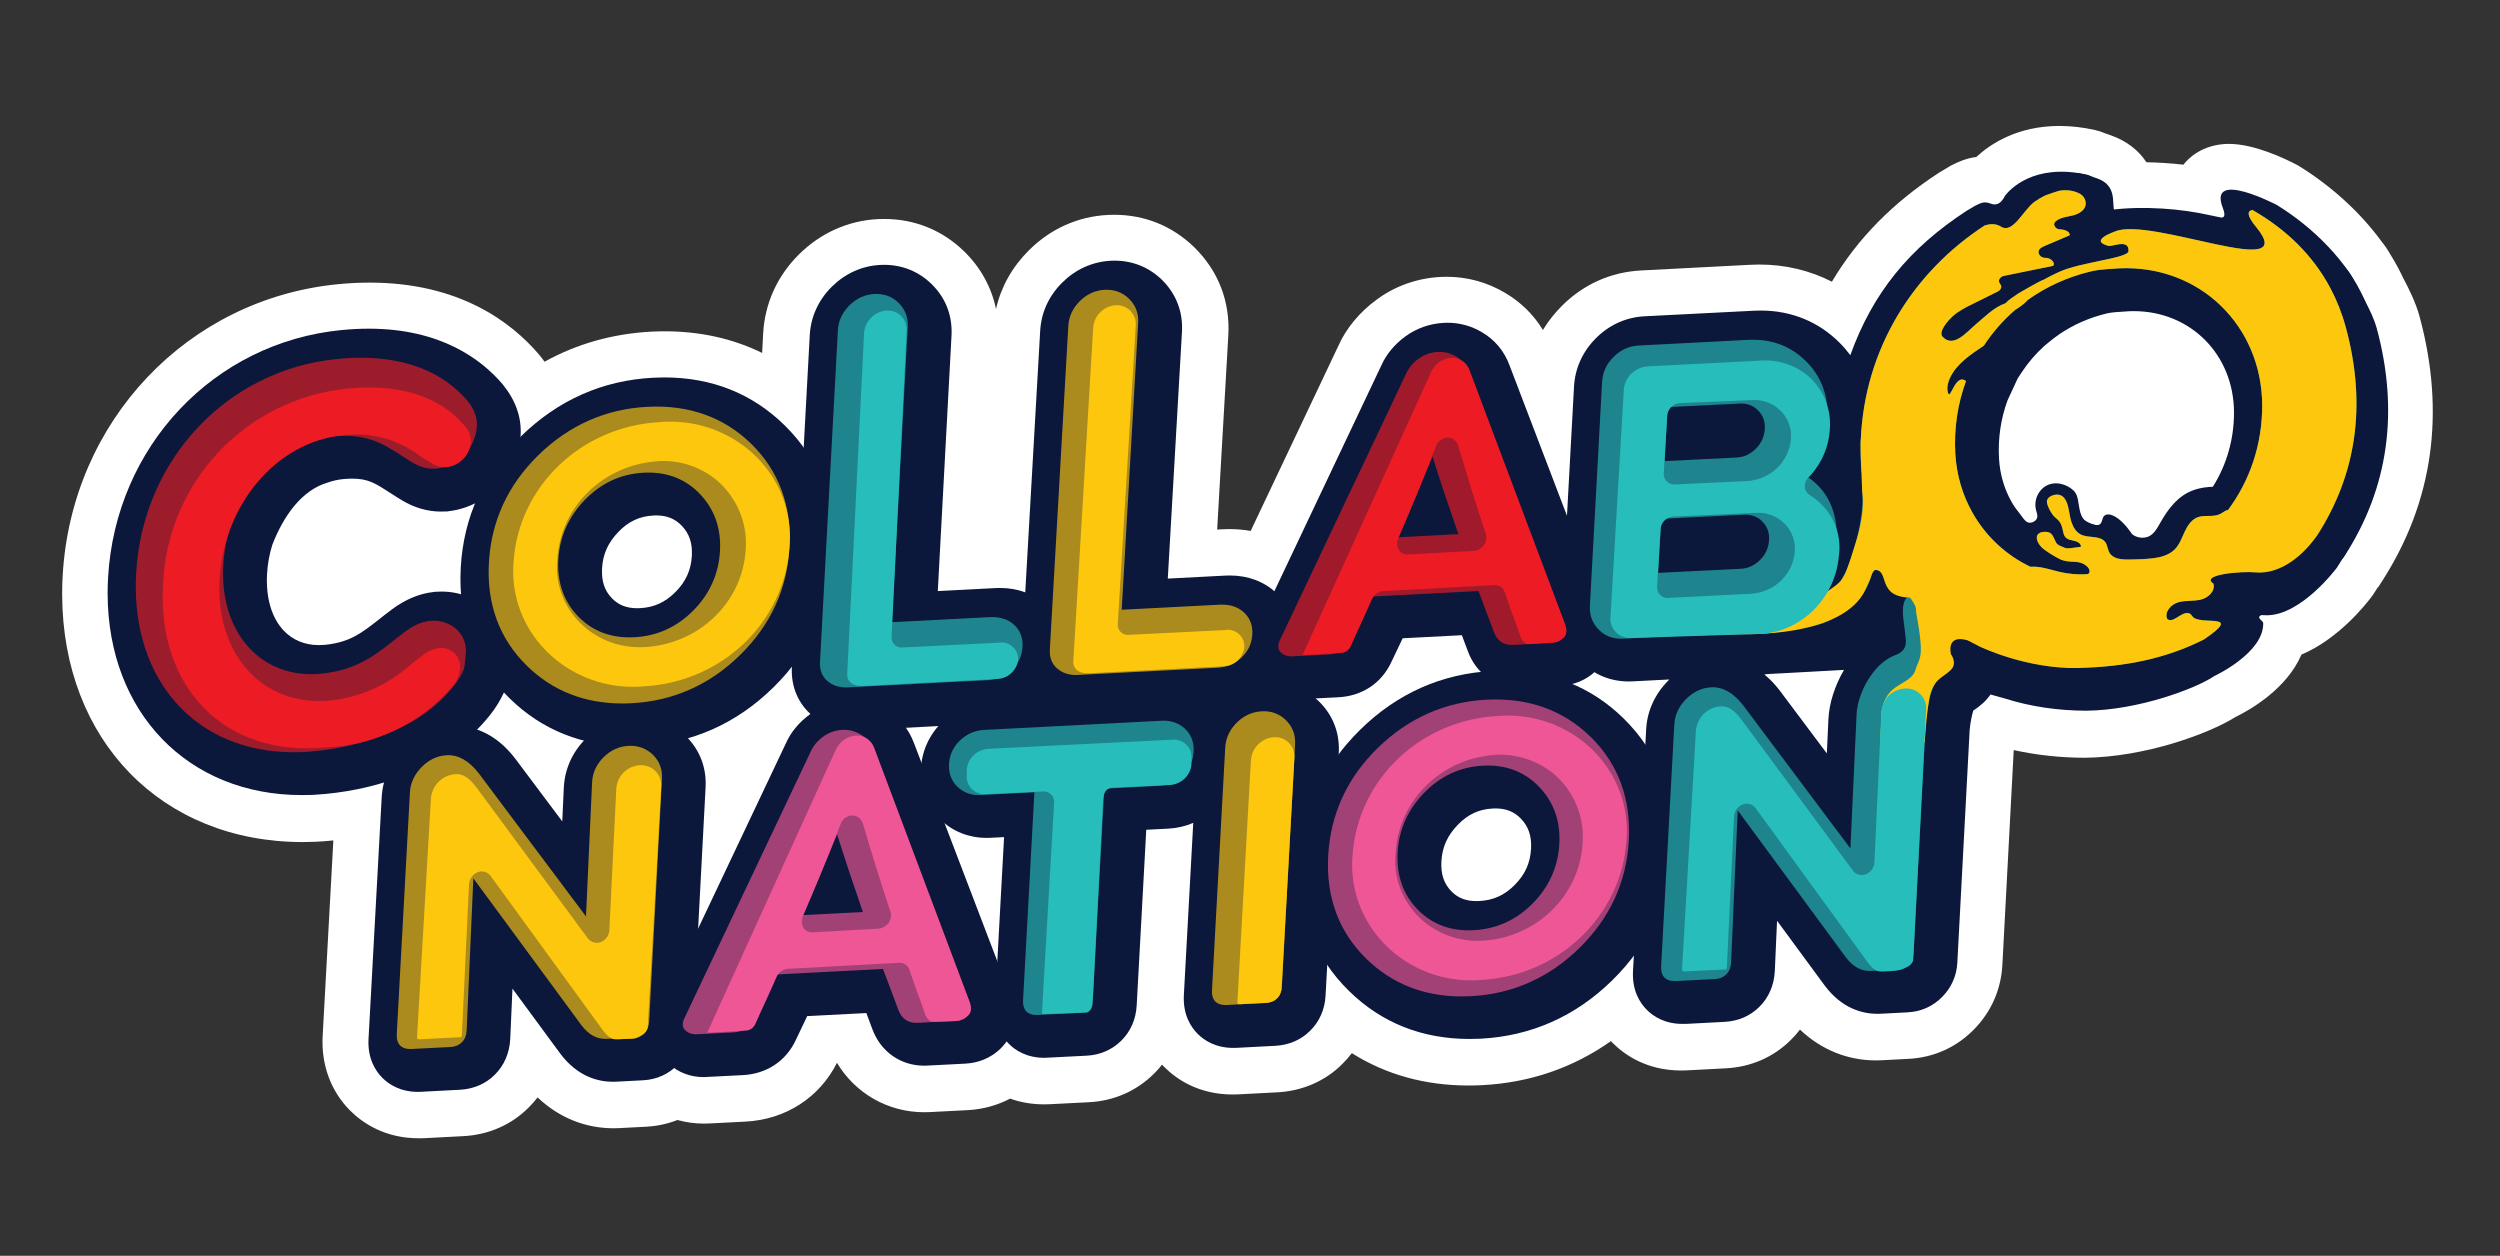 <?xml version="1.0" encoding="utf-8"?>
<!-- Generator: Adobe Illustrator 28.0.0, SVG Export Plug-In . SVG Version: 6.00 Build 0)  -->
<svg version="1.1" id="Layer_1" xmlns="http://www.w3.org/2000/svg" xmlns:xlink="http://www.w3.org/1999/xlink" x="0px" y="0px"
	 viewBox="0 0 514.48 258.44" style="enable-background:new 0 0 514.48 258.44;" xml:space="preserve">
<rect x="0" y="0" width="514.48" height="258.44" fill="#333333" stroke="none"/>
<style type="text/css">
	.st0{fill:#FFFFFF;}
	.st1{opacity:0.72;}
	.st2{clip-path:url(#SVGID_00000009561585832844963930000002566459657854879373_);}
	.st3{fill:#E81E25;}
	.st4{fill:#27BDBB;}
	.st5{fill:#FDC70D;}
	.st6{fill:#ED1C24;}
	.st7{fill:#EF5695;}
	.st8{fill:#0B173B;}
	.st9{opacity:0.66;}
	.st10{clip-path:url(#SVGID_00000050647846326258201290000011652661822924636295_);}
</style>
<g>
	<g>
		<g>
			<path class="st0" d="M86.2,234.25c-6.98,0-11.54-3.11-14.15-5.71c-3.97-3.98-5.97-9.43-5.65-15.34l2.2-40.25
				c-0.16,0.02-0.71,0.07-0.71,0.07c-0.82,0.08-1.73,0.15-2.63,0.19l-0.39,0.02c-0.91,0.04-1.74,0.06-2.57,0.06
				c-29.02,0-49.37-20.9-49.51-50.83v-0.5c0-1.22,0.04-2.36,0.11-3.53c1.79-31.72,25.63-56.94,56.7-59.95
				c2.29-0.22,4.4-0.32,6.48-0.32c18.38,0,29.1,8.06,34.86,14.82c0.4,0.48,0.77,0.97,1.12,1.46c6.68-3.7,14.05-5.77,21.98-6.19
				c0.94-0.05,1.85-0.07,2.74-0.07c7.31,0,14.02,1.49,20.06,4.45l0.21-3.99c0.34-6.18,2.87-11.8,7.33-16.25
				c4.5-4.46,10.14-6.99,16.3-7.3c0.43-0.02,0.86-0.03,1.28-0.03c6.3,0,12.01,2.32,16.49,6.71c3.36,3.28,5.59,7.35,6.52,11.81
				c1.03-4.53,3.33-8.65,6.78-12.08c4.46-4.44,10.09-6.96,16.27-7.27c0.41-0.02,0.85-0.03,1.29-0.03c6.27,0,11.96,2.31,16.45,6.67
				c4.98,4.9,7.4,11.15,7.02,18.09l-2.3,40.02l1.13-0.06c0.45-0.03,0.92-0.04,1.38-0.04c1.49,0,2.96,0.13,4.39,0.38l18.03-38.06
				c1.62-3.65,4.39-6.99,7.95-9.58c3.77-2.78,8.31-4.38,13.11-4.63c0.35-0.02,0.79-0.03,1.23-0.03c4.29,0,8.35,1.12,12.07,3.33
				c3.21,1.89,5.84,4.48,7.75,7.62c1.07-1.78,2.39-3.45,3.93-4.99c4.42-4.42,10.04-6.93,16.24-7.26l22.52-1.17
				c0.68-0.03,1.27-0.05,1.86-0.05c5.32,0,10.39,1.21,14.92,3.53c5.27-8.87,12.53-16.25,22.09-22.46l2.37-1.42l0.29-0.14
				c1.35-0.69,2.98-1.4,4.96-1.64c2.88-2.67,8.44-6.39,17.1-6.39c2.33,0,4.76,0.27,7.25,0.81c0.76,0.17,1.51,0.41,2.26,0.74
				c0.39,0.13,0.77,0.26,1.15,0.4c3.15,1.13,5.61,3.01,7.26,5.52c2.52,0.04,5.09,0.21,7.6,0.5c2.18-2.73,5.56-4.28,9.39-4.28
				c5.17,0,11.39,2.97,13.83,4.24l0.29,0.15l0.3,0.18c6.64,4.09,12.67,9.6,16.98,15.52c0.72,0.9,1.32,1.79,1.83,2.7
				c0.98,1.56,1.84,3.15,2.58,4.74c1.19,2.23,2.62,5.12,3.39,7.93c5.39,19.85,2.81,38.19-7.68,54.5l-0.77,1.2l-0.21,0.21
				c-0.11,0.18-0.22,0.36-0.33,0.53l-0.58,0.9l-0.19,0.26c-1.14,1.54-6.79,8.77-14.53,12.04c-2.98,6.93-10.19,11.18-13.64,12.88
				c-5.52,3.44-18.53,8.21-30.95,8.35c-5.08-0.02-9.97-0.55-14.62-1.58l-2.34,44.26c-0.27,4.95-2.23,9.46-5.67,13.05
				c-3.64,3.8-8.36,5.96-13.64,6.23l-5.54,0.29c-0.44,0.02-0.81,0.03-1.17,0.03c-5.88,0-11.3-2.22-15.63-6.34
				c-0.57,0.75-1.2,1.46-1.89,2.14c-3.56,3.54-8.19,5.56-13.37,5.83l-8.01,0.42c-0.5,0.02-0.84,0.03-1.17,0.03
				c-6.98,0-11.55-3.11-14.16-5.72c-0.11-0.11-0.21-0.21-0.31-0.32c-7.82,5.51-16.72,8.56-26.54,9.06
				c-0.95,0.05-1.85,0.07-2.74,0.07c-8.96,0-17.02-2.24-24.03-6.66c-0.59,0.78-1.25,1.52-1.96,2.23c-3.45,3.48-8.2,5.56-13.35,5.83
				l-8.03,0.42c-0.52,0.02-0.85,0.03-1.17,0.03c-6.97,0-11.54-3.1-14.13-5.7c-0.14-0.14-0.28-0.29-0.42-0.44
				c-0.5,0.64-1.05,1.25-1.63,1.83c-3.61,3.59-8.26,5.64-13.43,5.9l-8.02,0.41c-0.51,0.02-0.84,0.03-1.17,0.03
				c-2.48,0-4.83-0.4-7.02-1.18c-2.66,1.4-5.63,2.21-8.73,2.37l-7.76,0.4c-0.38,0.02-0.78,0.03-1.18,0.03
				c-7.5,0-14.2-3.89-17.96-10.17c-3.59,7.16-10.58,11.68-18.81,12.1l-7.41,0.38c-0.49,0.02-0.81,0.03-1.12,0.03
				c-1.88,0-3.72-0.25-5.49-0.74c-2.03,0.8-4.18,1.26-6.42,1.38l-5.55,0.29c-0.4,0.02-0.79,0.03-1.18,0.03
				c-5.88,0-11.3-2.23-15.63-6.35c-0.58,0.76-1.21,1.47-1.91,2.15c-3.45,3.47-8.2,5.56-13.35,5.82l-8.02,0.42
				C86.87,234.24,86.53,234.25,86.2,234.25z"/>
		</g>
		<g>
			<path class="st0" d="M86.2,229.53c-5.36,0-8.83-2.36-10.81-4.33c-3.01-3.01-4.52-7.19-4.27-11.75l2.51-46
				c-1.95,0.36-3.95,0.64-5.97,0.84l-0.18,0.02c-0.79,0.08-1.63,0.14-2.46,0.18l-0.36,0.02c-0.83,0.03-1.6,0.05-2.37,0.05
				c-26.25,0-44.67-18.97-44.79-46.13v-0.48c0-1.13,0.04-2.19,0.1-3.25c1.66-29.39,23.71-52.74,52.44-55.52
				c2.13-0.2,4.1-0.3,6.02-0.3c16.58,0,26.15,7.16,31.27,13.16c1.3,1.6,2.35,3.25,3.13,4.93c7.05-4.87,15.02-7.55,23.81-8
				c0.85-0.04,1.68-0.06,2.5-0.06c9.3,0,17.47,2.66,24.34,7.92l0.64-11.93c0.27-5,2.33-9.55,5.95-13.17
				c3.66-3.63,8.22-5.67,13.21-5.93c0.35-0.02,0.69-0.03,1.04-0.03c5.05,0,9.61,1.85,13.19,5.36c3.89,3.8,5.87,8.92,5.57,14.42
				l-2.53,46.97l6.44-0.33c0.39-0.02,0.77-0.03,1.15-0.03c0.19,0,0.39,0,0.58,0.01l2.75-48.18c0.27-4.98,2.34-9.53,5.97-13.14
				c3.62-3.61,8.18-5.65,13.18-5.91c0.33-0.02,0.69-0.03,1.05-0.03c5.02,0,9.57,1.84,13.16,5.33c3.97,3.91,5.9,8.89,5.6,14.45
				l-2.6,45.27l6.39-0.33c0.38-0.02,0.76-0.03,1.14-0.03c2.46,0,4.81,0.42,6.97,1.24l19.72-41.62c1.32-2.95,3.57-5.68,6.46-7.78
				c3.04-2.24,6.71-3.54,10.58-3.74c0.3-0.02,0.64-0.03,0.98-0.03c3.43,0,6.68,0.9,9.65,2.67c3.59,2.11,6.27,5.34,7.72,9.32
				l3.53,9.24l0.19-3.44c0.27-5.02,2.34-9.58,5.98-13.19c3.59-3.59,8.15-5.63,13.16-5.89l22.52-1.17c0.57-0.03,1.1-0.04,1.62-0.04
				c6.23,0,11.93,1.88,16.68,5.47c5.04-10.26,12.45-18.36,22.9-25.16l2.09-1.25l0.14-0.07c1.14-0.58,2.5-1.21,4.23-1.21
				c0.22,0,0.43,0.01,0.63,0.03c1.83-2.12,6.55-6.33,15.06-6.33c1.99,0,4.09,0.24,6.24,0.71c0.51,0.11,1.03,0.29,1.56,0.53
				c0.42,0.14,0.84,0.28,1.26,0.43c3.64,1.31,5.23,3.67,5.95,5.81c0.59-0.02,1.19-0.02,1.79-0.02c3.76,0,7.66,0.32,11.27,0.91
				c0.19-0.64,0.48-1.24,0.87-1.81c0.74-1.07,2.5-2.87,5.98-2.87c4.23,0,9.98,2.83,11.64,3.7l0.15,0.08l0.15,0.09
				c6.17,3.8,11.74,8.9,15.7,14.37c0.62,0.76,1.11,1.5,1.52,2.23c0.92,1.45,1.73,2.94,2.42,4.44c1.1,2.06,2.42,4.69,3.06,7.07
				c5.02,18.51,2.64,35.57-7.1,50.71l-0.52,0.82l-0.25,0.26c-0.18,0.3-0.35,0.59-0.54,0.89l-0.49,0.76l-0.1,0.13
				c-0.77,1.03-6.84,8.95-14.47,11.17c-1.71,6.87-9.74,11.23-12.22,12.43c-5.05,3.25-17.5,7.63-28.7,7.75
				c-6.41-0.02-12.48-0.93-18.11-2.69c-0.25,0.23-0.51,0.45-0.78,0.67c-0.08,0.44-0.16,0.93-0.2,1.41l-2.53,47.77
				c-0.21,3.8-1.72,7.27-4.36,10.03c-2.8,2.92-6.42,4.57-10.47,4.78l-5.54,0.29c-0.33,0.01-0.63,0.02-0.93,0.02
				c-5.79,0-11.05-2.77-14.8-7.79l-1.84-2.5c-0.69,2.87-2.11,5.4-4.19,7.44c-2.73,2.72-6.3,4.27-10.3,4.48l-8.01,0.42
				c-0.38,0.02-0.66,0.02-0.93,0.02c-5.37,0-8.84-2.36-10.81-4.33c-1.1-1.1-2-2.36-2.69-3.73c-7.93,6.82-17.25,10.55-27.76,11.09
				c-0.85,0.04-1.68,0.06-2.5,0.06c-9.85,0-18.44-2.99-25.58-8.89c-0.78,2.19-2.03,4.15-3.72,5.81c-2.65,2.67-6.32,4.27-10.28,4.48
				l-8.02,0.42c-0.38,0.02-0.66,0.02-0.93,0.02c-5.35,0-8.82-2.35-10.79-4.32c-2.31-2.32-3.74-5.31-4.17-8.63
				c-0.31,3.89-1.88,7.35-4.56,10.01c-2.78,2.76-6.35,4.33-10.35,4.54l-8.02,0.41c-0.38,0.02-0.66,0.02-0.93,0.02
				c-3.04,0-5.48-0.76-7.38-1.78c-2.48,1.78-5.42,2.81-8.61,2.97l-7.76,0.4c-0.3,0.02-0.62,0.02-0.94,0.02
				c-6.84,0-12.81-4.17-15.23-10.63l-5.62,0.29c-0.45,0.96-0.82,1.72-1.09,2.28c-2.76,5.9-8.4,9.66-15.07,10l-7.42,0.38
				c-0.37,0.02-0.62,0.02-0.88,0.02c-2.01,0-3.96-0.37-5.76-1.07c-1.95,1.02-4.12,1.6-6.4,1.72l-5.55,0.29
				c-0.31,0.02-0.62,0.02-0.93,0.02c-5.79,0-11.04-2.77-14.79-7.79l-1.85-2.51c-0.69,2.88-2.12,5.41-4.2,7.46
				c-2.64,2.66-6.31,4.27-10.28,4.48l-8.02,0.42C86.75,229.52,86.47,229.53,86.2,229.53z"/>
		</g>
	</g>
	<g>
		<g>
			<g class="st1">
				<g>
					<defs>
						<rect id="SVGID_1_" x="27.95" y="39.13" width="456.99" height="176.76"/>
					</defs>
					<clipPath id="SVGID_00000142863703836390411420000007632611920083200153_">
						<use xlink:href="#SVGID_1_"  style="overflow:visible;"/>
					</clipPath>
					<g style="clip-path:url(#SVGID_00000142863703836390411420000007632611920083200153_);">
						<path class="st3" d="M93.41,141.15c0.87-1.09,1.38-1.98,1.86-2.96c0.5-1.06,0.49-2.21,0.55-3.23c0.26-4.66-3.15-7.6-7.32-7.2
							c0,0-0.01,0-0.01,0c-1.92,0.19-3.65,1.15-5.06,2.19c-4.92,3.64-8.74,7.86-17.43,8.7c-0.01,0-0.02,0-0.03,0
							c-11.94,1.14-20.81-8.17-20.02-22.37c0.16-2.82,0.67-5.52,1.49-8.04c2.98-7.83,8.64-14.09,15.62-17.22
							c1.69-0.62,3.44-1.03,5.24-1.21c0.01,0,0.03,0,0.04,0c8.54-0.81,11.71,2.49,16.59,5.4c1.3,0.78,2.94,1.41,4.86,1.22
							c0,0,0.01,0,0.01,0c1.13-0.11,2.23-0.46,3.25-0.99c1.91-1.01,3.22-2.16,4.23-4.39c0.48-1.02,0.79-2.15,0.86-3.34
							c0.1-1.82-0.58-3.56-1.95-5.24c-4.62-5.42-12.75-9.94-26.69-8.61c-0.03,0-0.05,0.01-0.08,0.01
							c-22.67,2.2-40.09,20.73-41.4,44.03c-0.05,0.86-0.07,1.71-0.08,2.56v0.43c0.09,20.93,14.02,34.76,34.33,33.88l0.29-0.01
							c0.66-0.03,1.33-0.08,2.01-0.15c0.02,0,0.05,0,0.07-0.01c5.6-0.54,10.36-1.77,14.39-3.43
							C84.99,149.02,89.8,145.67,93.41,141.15"/>
					</g>
					<g style="clip-path:url(#SVGID_00000142863703836390411420000007632611920083200153_);">
						<path class="st4" d="M170.32,140.19L170.32,140.19c1.03,0.85,2.3,1.28,3.79,1.28c0.14,0,0.27,0,0.41-0.01l28.52-1.47
							c2.06-0.11,3.8-0.82,5.17-2.13c1.37-1.31,2.12-2.9,2.22-4.74c0.1-1.85-0.48-3.38-1.74-4.54c-1.25-1.15-2.94-1.68-5.01-1.58
							l-20.14,1.04l3.27-60.75c0.11-1.96-0.53-3.62-1.88-4.95c-1.35-1.32-3.03-1.94-4.99-1.84c-1.95,0.1-3.68,0.89-5.15,2.35
							c-1.46,1.46-2.25,3.18-2.36,5.12l-3.68,68.26C168.66,137.91,169.19,139.25,170.32,140.19"/>
					</g>
					<g style="clip-path:url(#SVGID_00000142863703836390411420000007632611920083200153_);">
						<path class="st5" d="M217.62,137.63c1.03,0.85,2.3,1.28,3.78,1.28c0.14,0,0.27,0,0.41-0.01l28.53-1.47
							c2.06-0.11,3.8-0.82,5.17-2.13c1.37-1.31,2.11-2.9,2.21-4.74c0.1-1.85-0.48-3.38-1.74-4.54c-1.25-1.15-2.93-1.68-5-1.58
							l-20.14,1.04l3.39-59.05c0.11-1.95-0.53-3.61-1.88-4.95c-1.36-1.32-3.04-1.94-5-1.84c-1.95,0.1-3.68,0.89-5.14,2.34
							c-1.46,1.45-2.26,3.18-2.36,5.12l-3.8,66.56C215.96,135.35,216.49,136.68,217.62,137.63"/>
					</g>
					<g style="clip-path:url(#SVGID_00000142863703836390411420000007632611920083200153_);">
						<path class="st6" d="M263.6,134.29c0.55,0.52,1.28,0.79,2.17,0.79c0.08,0,0.16,0,0.24-0.01l7.44-0.38
							c2.16-0.11,3.71-1.13,4.6-3.04c0.45-0.93,1.15-2.41,2.11-4.44c0.91-1.91,1.6-3.4,2.05-4.44l22.04-1.14
							c0.4,1,1.99,5.23,3.18,8.44c0.69,1.86,2.04,2.75,4.01,2.65l7.77-0.4c0.98-0.05,1.81-0.39,2.46-1.01
							c0.48-0.45,0.95-1.26,0.45-2.53l-20.04-52.46c-0.47-1.29-1.3-2.29-2.46-2.97c-1.15-0.68-2.39-0.99-3.71-0.93
							c-1.48,0.08-2.83,0.55-3.99,1.4c-1.17,0.85-2.03,1.89-2.56,3.09l-25.99,54.85C262.75,133.09,263.15,133.87,263.6,134.29
							 M294.8,93.95c1.41,4.49,3.16,9.73,5.31,15.97l-12.38,0.64C290.15,105.15,292.52,99.57,294.8,93.95"/>
					</g>
					<g style="clip-path:url(#SVGID_00000142863703836390411420000007632611920083200153_);">
						<path class="st5" d="M129.35,153.49c-1.95,0.1-3.68,0.89-5.14,2.34c-1.46,1.46-2.26,3.18-2.36,5.13l-1.26,27.63l-22.01-29.38
							c-2.02-2.64-4.25-3.91-6.62-3.79c-1.95,0.1-3.7,0.92-5.19,2.43c-1.49,1.51-2.3,3.26-2.41,5.21l-2.71,49.73
							c-0.06,1.06,0.18,1.86,0.7,2.38c0.47,0.47,1.17,0.71,2.09,0.71c0.1,0,0.19,0,0.29-0.01l8.03-0.41
							c0.93-0.05,1.7-0.37,2.29-0.97c0.6-0.59,0.93-1.39,0.98-2.38l1.38-31.36l22.22,30.2c1.49,1.99,3.24,2.95,5.23,2.84l5.55-0.29
							c0.87-0.05,1.62-0.38,2.22-1.01c0.59-0.61,0.92-1.34,0.96-2.16l2.64-50.07c0.11-1.95-0.52-3.62-1.88-4.95
							C132.99,154.01,131.31,153.39,129.35,153.49"/>
					</g>
					<g style="clip-path:url(#SVGID_00000142863703836390411420000007632611920083200153_);">
						<path class="st7" d="M179.55,154.09c-0.47-1.29-1.3-2.28-2.46-2.96c-1.15-0.68-2.39-0.99-3.71-0.93
							c-1.48,0.08-2.83,0.55-3.99,1.4c-1.17,0.85-2.03,1.89-2.56,3.09l-25.99,54.85c-0.64,1.33-0.24,2.11,0.21,2.52
							c0.55,0.52,1.28,0.79,2.17,0.79c0.08,0,0.16,0,0.24-0.01l7.44-0.38c2.16-0.11,3.71-1.13,4.6-3.04
							c0.45-0.93,1.15-2.41,2.11-4.44c0.91-1.91,1.6-3.4,2.05-4.44l22.04-1.14c0.4,1,1.99,5.23,3.18,8.44
							c0.69,1.86,2.04,2.75,4.01,2.65l7.77-0.4c0.98-0.05,1.81-0.39,2.46-1.01c0.48-0.45,0.95-1.26,0.45-2.53L179.55,154.09z
							 M165.18,188.32c2.42-5.4,4.8-10.98,7.08-16.6c1.42,4.49,3.16,9.73,5.31,15.96L165.18,188.32z"/>
					</g>
					<g style="clip-path:url(#SVGID_00000142863703836390411420000007632611920083200153_);">
						<path class="st4" d="M239.08,148.32l-36.56,1.89c-1.89,0.1-3.56,0.82-4.95,2.16c-1.4,1.34-2.17,2.98-2.27,4.87
							c-0.1,1.91,0.49,3.49,1.77,4.7c1.26,1.21,2.88,1.77,4.79,1.68l11.01-0.57l-2.33,42.74c-0.06,1.05,0.18,1.85,0.7,2.38
							c0.47,0.48,1.17,0.71,2.09,0.71c0.1,0,0.19,0,0.29-0.01l8.03-0.41c0.93-0.05,1.7-0.37,2.3-0.97c0.59-0.59,0.92-1.39,0.97-2.38
							l2.34-42.81l11.16-0.58c1.9-0.1,3.57-0.82,4.95-2.16c1.4-1.34,2.17-2.97,2.27-4.87c0.1-1.91-0.49-3.49-1.77-4.71
							C242.59,148.79,240.98,148.23,239.08,148.32"/>
					</g>
					<g style="clip-path:url(#SVGID_00000142863703836390411420000007632611920083200153_);">
						<path class="st5" d="M259.65,146.38c-1.95,0.1-3.68,0.89-5.15,2.34c-1.46,1.46-2.25,3.18-2.36,5.12l-2.72,49.9
							c-0.06,1.06,0.18,1.86,0.7,2.38c0.47,0.47,1.17,0.71,2.09,0.71c0.09,0,0.19,0,0.29-0.01l8.03-0.42
							c0.93-0.05,1.71-0.37,2.29-0.96c0.6-0.59,0.93-1.39,0.98-2.38l2.72-49.9c0.11-1.96-0.53-3.62-1.88-4.95
							C263.29,146.89,261.61,146.27,259.65,146.38"/>
					</g>
					<g style="clip-path:url(#SVGID_00000142863703836390411420000007632611920083200153_);">
						<path class="st7" d="M305.94,143.99c-8.58,0.44-16.12,3.79-22.42,9.94c-6.3,6.16-9.72,13.62-10.19,22.18
							c-0.47,8.52,2.18,15.65,7.85,21.2c5.26,5.15,11.85,7.75,19.63,7.75c0.62,0,1.24-0.02,1.87-0.05
							c8.58-0.44,16.11-3.79,22.37-9.94c6.27-6.15,9.68-13.58,10.15-22.08c0.47-8.57-2.16-15.73-7.8-21.29
							C321.75,146.14,314.53,143.55,305.94,143.99 M320.9,173.65c-0.26,4.72-2.11,8.85-5.49,12.27c-3.38,3.42-7.47,5.27-12.15,5.51
							c-4.66,0.24-8.54-1.19-11.52-4.26c-2.99-3.07-4.37-7.02-4.12-11.73c0.25-4.67,2.09-8.79,5.45-12.27
							c3.36-3.47,7.43-5.36,12.1-5.6c0.33-0.02,0.66-0.03,0.98-0.03c4.23,0,7.79,1.47,10.58,4.38
							C319.75,165.05,321.15,168.99,320.9,173.65"/>
					</g>
					<g style="clip-path:url(#SVGID_00000142863703836390411420000007632611920083200153_);">
						<path class="st5" d="M128.08,144.77c0.62,0,1.24-0.01,1.87-0.05c8.58-0.44,16.11-3.79,22.37-9.94
							c6.27-6.15,9.68-13.58,10.15-22.08c0.47-8.57-2.16-15.73-7.8-21.29c-5.65-5.55-12.86-8.14-21.45-7.69
							c-8.58,0.44-16.12,3.79-22.42,9.94c-6.3,6.16-9.73,13.62-10.19,22.18c-0.47,8.52,2.18,15.65,7.85,21.2
							C113.7,142.17,120.3,144.77,128.08,144.77 M114.9,115.15c0.26-4.67,2.09-8.79,5.45-12.27c3.36-3.47,7.43-5.36,12.1-5.6
							c0.33-0.02,0.66-0.03,0.98-0.03c4.23,0,7.79,1.47,10.58,4.38c3.01,3.13,4.41,7.07,4.16,11.73c-0.26,4.72-2.1,8.85-5.49,12.27
							c-3.38,3.42-7.47,5.27-12.15,5.51c-4.66,0.24-8.54-1.19-11.52-4.26C116.02,123.81,114.64,119.86,114.9,115.15"/>
					</g>
					<g style="clip-path:url(#SVGID_00000142863703836390411420000007632611920083200153_);">
						<path class="st4" d="M482.74,67.32c-0.78-2.88-1.85-5.56-3.17-8.04c-3.62-6.81-9.15-12.14-16.06-16.09
							c-1.02,0.23-1.23,1.08,0.77,3.5c9.4,11.43-21.58-2.17-29.01,0.93c-0.34,0.14-5.47,1.9-1.35,2.98c0.71,0.19,4.3-1.54,4.1,1.1
							c-0.1,1.43-9.82,2.23-14.2,4.22c-1.29,0.59-2.39,1.14-3.32,1.67c0,0,0,0,0,0c-0.32-0.01-4.95,2.65-5.19,2.82
							c-0.47,0.32-0.94,0.64-1.4,0.97c-0.42,0.29-0.85,0.64-1.2,1.02c-2.34,0.81-4.14,2.69-6.04,4.29c-1.95,1.64-4.41,3.1-6.91,2.6
							c-0.01-1.61,0.9-3.12,2.09-4.2c1.19-1.09,2.66-1.82,4.1-2.53c1.71-0.85,3.41-1.69,5.12-2.54c0.25-0.12,0.47-0.29,0.61-0.52
							c0.61-0.93-0.69-1.18-0.2-2.08c0.19-0.34,0.54-0.57,0.93-0.65c3.36-0.68,6.72-1.37,10.08-2.05c0.65-0.65-0.61-1.7-1.44-1.65
							c-0.64,0.04-1.28-0.29-1.48-0.89c-0.28-0.8,0.5-1.26,1.15-1.54c1.73-0.74,3.46-1.48,5.19-2.21c0.16-0.87-1.24-1.22-1.98-1.22
							c-0.46,0-0.9-0.25-1.1-0.67c-0.25-0.52,0.02-0.84,0.33-1.08c0.96-0.75,2.27-0.84,3.45-1.13c1.38-0.35,2.89-1.29,2.57-2.89
							c-0.15-0.73-0.66-1.34-1.34-1.66c-1.35-0.65-2.76-0.75-4.14-0.51c-0.94,0.29-1.87,0.61-2.8,0.95
							c-0.76,0.37-1.49,0.8-2.17,1.28c-2.35,1.66-4.46,6.67-6.91,5.16c-1.15-0.71-2.27-0.59-3.36-0.28
							c-14.59,9.48-24.79,25.27-25.53,44.26c0,0,0,0.01,0,0.01c-0.01,0.11-0.01,0.24-0.01,0.4c-0.07,2.09-0.02,4.21,0.15,6.37
							c0.01,0.08,0.02,0.16,0.02,0.24c0,0.11,0.01,0.22,0.01,0.34l-0.01,0c0.07,1.79,0.15,3.46,0.19,4.46l0,0.03
							c0,0.05,0.01,0.1,0.01,0.15c0.17,2.85-1.85,15.51-6.48,19.33c-1,0.82-2.07,1.17-3.18,1.03c2.67-3.18,4.14-6.85,4.36-10.93
							c0.37-6.7-1.89-11.52-6.7-14.35c2.94-3.3,4.55-7.12,4.78-11.37c0.26-4.79-1.21-8.82-4.39-11.99
							c-3.18-3.18-7.19-4.66-11.93-4.42l-22.55,1.17c-1.95,0.1-3.69,0.89-5.14,2.34c-1.46,1.45-2.26,3.17-2.36,5.12l-2.51,46.07
							c-0.11,1.96,0.51,3.63,1.84,4.95c1.32,1.33,2.98,1.95,4.96,1.85l25.88-1.34c0.61-0.03,1.22-0.09,1.81-0.18l0.92-0.05
							c0.72-0.04,1.44-0.07,2.18-0.11l0.11-0.01c0.29-0.01,0.58-0.03,0.88-0.05l0.38-0.02l0,0c3.03-0.19,5.99-0.48,8.87-1.36
							c3.06-1.2,8.42-4.05,10.02-9.6c0.23-0.8,0.53-1.28,0.89-1.42c0.52-0.2,1.28,0.26,2.01,0.7c0.84,0.51,1.7,1.03,2.53,0.84
							c0.24-0.05,0.5,0.05,0.66,0.28c0.58,0.78,1.19,1.55,1.87,2.37l0,0c0.05,0.08,0.19,0.34,0.15,0.52
							c-0.03,0.13-0.21,0.33-0.38,0.52c-0.15,0.16-0.31,0.34-0.45,0.56c-1.04,1.3-0.75,3.46-0.42,5.95
							c0.12,0.88,0.24,1.79,0.31,2.72c0.07,0.85-0.13,1.52-0.61,2.06c-0.39,0.45-0.98,0.8-1.8,1.09c-4.31,1.72-7.54,7.74-7.73,12.07
							l-1.27,27.63l-22.01-29.38c-2.02-2.64-4.25-3.91-6.63-3.79c-1.94,0.1-3.69,0.92-5.19,2.43c-1.49,1.51-2.3,3.26-2.41,5.21
							l-2.71,49.73c-0.06,1.05,0.18,1.85,0.7,2.38c0.47,0.47,1.17,0.71,2.09,0.71c0.1,0,0.19,0,0.29-0.01l8.03-0.41
							c0.93-0.05,1.7-0.37,2.3-0.97c0.6-0.59,0.93-1.39,0.98-2.38l1.37-31.36l22.22,30.2c1.49,1.99,3.25,2.95,5.23,2.84l5.55-0.29
							c0.88-0.05,1.63-0.39,2.22-1.01c0.59-0.62,0.91-1.34,0.96-2.16l2.54-48.08c0.01-0.07,0.6-7.55,3.2-9.14
							c0.15-0.09,0.29-0.17,0.44-0.25c1.23-0.7,2.51-1.43,1.99-2.82c-0.83-2.28-0.97-3.78-0.39-4.49c0.39-0.48,1.17-0.63,2.38-0.46
							c1.13,0.7,2.35,1.37,3.61,1.99l0.04-0.07c6.01,2.9,12.72,4.37,20.05,4.4c9.59-0.1,18.19-2,25.88-5.85
							c8-5.42,0.17-3.03-2.03-4.46c-0.36-0.23-0.51-0.73-0.91-0.9c-1.56-0.66-3.41,2.28-4.61,1.08c-0.58-1.44,0.84-2.98,2.34-3.4
							c1.5-0.41,3.11-0.17,4.63-0.54c1.51-0.37,3.01-1.79,2.56-3.28c-2.8-1.87,5.66-2.6,8.73-2.32c4.14,0.38,8.25-3.08,12.61-7.6
							C484.9,97.66,487.1,83.37,482.74,67.32 M343.79,83.79l14.23-0.74c1.52-0.08,2.75,0.38,3.77,1.4c1.02,1.02,1.48,2.25,1.39,3.76
							c-0.09,1.63-0.69,2.99-1.85,4.13c-1.16,1.15-2.46,1.75-3.99,1.82l-14.16,0.73L343.79,83.79z M364.06,111.1
							c-0.09,1.61-0.71,3-1.84,4.13c-1.14,1.13-2.48,1.75-3.99,1.82l-16.3,0.84l0.61-11.12l16.37-0.85c1.49-0.08,2.76,0.39,3.77,1.4
							C363.69,108.36,364.14,109.59,364.06,111.1 M458.5,104.96c-0.15,0.02-0.25,0.03-0.28,0.04c-0.52,0.24-0.97,0.61-1.49,0.84
							c-1.38,0.61-3.05,0.07-4.47,0.6c-1.3,0.49-2.11,1.77-2.69,3.02c-0.58,1.26-1.05,2.61-2.03,3.6c-1.24,1.25-3.09,1.67-4.85,1.86
							c-1.48,0.16-2.97,0.19-4.46,0.22c-1.53,0.03-3.37-0.09-4.13-1.43c-0.38-0.66-0.39-1.5-0.82-2.12c-1.03-1.49-3.42-0.8-5.04-1.6
							c-0.99-0.49-1.61-1.52-1.95-2.57c-0.34-1.05-0.44-2.16-0.71-3.23c0-0.02-0.01-0.04-0.01-0.05c-0.05-0.2-0.11-0.41-0.19-0.61
							c-0.27-0.72-0.69-1.38-1.39-1.65c-0.9-0.34-1.97,0.14-2.51,0.94c-0.38,0.57,0.15,1.92,0.77,2.85
							c0.25,0.37,0.51,0.68,0.73,0.84c0.1,0.08,0.19,0.15,0.28,0.23c2.04,1.74,0.45,3.91,3.01,4.41c0.87,0.17,2.05,0.49,1.96,1.37
							l-2.05,0.27c-0.43,0.06-0.89,0.11-1.29-0.07c-0.47-0.21-1.41-0.51-1.68-0.95c-0.58-0.92-0.67-2-1.72-2.26
							c-0.19-0.05-0.4-0.07-0.61-0.07c-0.97-0.02-2.01,0.41-1.66,1.66c0.15,0.56,0.48,1.04,0.87,1.46c0.73,0.77,2.82,2.01,3.78,2.48
							c0.29,0.14,0.58,0.25,0.86,0.32c1.82,0.5,3.31-0.21,4.86,1.29c0.41,0.39,0.65,1.19,0.14,1.44c-0.12,0.06-0.27,0.07-0.41,0.08
							c-1.76,0.09-3.54-0.06-5.26-0.44c-0.87-0.2-1.74-0.45-2.62-0.67c-1.05-0.27-2.11-0.48-3.19-0.45c-0.12,0-0.25,0.02-0.38,0.03
							c-5.03-2.39-9.21-6.28-11.95-11.14c-2.03-3.6-3.28-7.72-3.53-12.15c-0.29-5.27,0.5-10.31,2.2-14.93
							c-2.29-1.76-3.24,4.39-3.75,2.27c-0.23-0.95,0.02-1.95,0.42-2.84c1.34-2.97,4.21-4.84,7.01-6.73c1.8-2.74,3.97-5.22,6.47-7.38
							c0.09-0.04,0.2-0.11,0.33-0.19c0.42-0.26,0.97-0.67,1.43-1.05c0.37-0.3,0.66-0.58,0.76-0.75c3.78-2.71,8.16-4.73,13-5.89
							c2.2-0.53,4.53-0.5,5.85-0.64c16.63-0.74,29.37,11.89,29.43,28.18C465.56,91.56,462.94,98.99,458.5,104.96"/>
					</g>
				</g>
			</g>
			<g>
				<path class="st8" d="M62.08,163.62c-23.4,0-39.82-16.98-39.93-41.29v-0.46c0-1.01,0.03-1.98,0.09-2.97
					c1.52-26.99,21.74-48.43,48.08-50.98c1.96-0.19,3.77-0.28,5.56-0.28c14.72,0,23.11,6.22,27.56,11.44
					c2.68,3.29,3.91,6.8,3.7,10.46c-0.12,2.11-0.64,4.16-1.56,6.1c-2.02,4.49-5.23,6.58-7.46,7.76c-1.8,0.95-3.69,1.54-5.64,1.78
					l-0.4,0.07l-0.38,0c-0.33,0.02-0.65,0.03-0.96,0.03c-2.74,0-5.43-0.78-7.99-2.3c-0.88-0.53-1.71-1.06-2.52-1.59
					c-2.97-1.92-4.46-2.89-7.75-2.89c-0.55,0-1.14,0.03-1.76,0.09l-0.13,0.01c-1.04,0.1-2.09,0.34-3.13,0.7
					c-5.44,1.58-9.16,6.99-11.42,12.82c-0.6,1.92-0.97,3.94-1.08,6c-0.28,4.89,0.94,9.03,3.43,11.66c1.85,1.95,4.35,2.98,7.24,2.98
					c0.41,0,0.83-0.02,1.25-0.06l0.19-0.02c4.99-0.54,7.39-2.43,11.01-5.28c0.84-0.66,1.68-1.33,2.56-1.98
					c2.79-2.07,5.68-3.28,8.59-3.59l0.33-0.05h0.25c0.35-0.02,0.7-0.04,1.05-0.04c3.95,0,7.57,1.53,10.2,4.3
					c2.66,2.82,4,6.64,3.77,10.76l-0.02,0.35c-0.06,1.25-0.16,3.37-1.23,5.63c-0.61,1.24-1.4,2.7-2.77,4.41
					c-4.44,5.56-10.34,9.7-17.52,12.32c-4.83,1.98-10.35,3.3-16.3,3.88l-0.15,0.01c-0.75,0.07-1.51,0.13-2.27,0.17l-0.34,0.02
					C63.49,163.6,62.78,163.62,62.08,163.62"/>
			</g>
			<g>
				<path class="st8" d="M62.08,161.15c-21.95,0-37.36-15.97-37.46-38.84v-0.45c0-0.95,0.03-1.89,0.09-2.83
					c1.45-25.77,20.74-46.23,45.85-48.67c1.88-0.18,3.64-0.27,5.32-0.27c13.78,0,21.57,5.75,25.68,10.58
					c2.27,2.79,3.29,5.69,3.12,8.72c-0.1,1.79-0.55,3.53-1.33,5.18c-1.71,3.79-4.31,5.54-6.39,6.64c-1.55,0.82-3.18,1.33-4.85,1.52
					l-0.26,0.05l-0.25,0c-0.29,0.02-0.58,0.03-0.87,0.03c-2.29,0-4.55-0.66-6.72-1.96c-0.85-0.51-1.66-1.03-2.44-1.54
					c-3.06-1.98-5.08-3.29-9.1-3.29c-0.62,0-1.29,0.03-1.99,0.1l-0.14,0.01c-1.25,0.12-2.55,0.41-3.81,0.86
					c-5.65,2.59-10.32,7.78-12.83,14.29c-0.68,2.15-1.09,4.39-1.22,6.68c-0.31,5.57,1.14,10.36,4.1,13.49
					c2.32,2.46,5.45,3.76,9.04,3.76c0.49,0,0.98-0.02,1.48-0.07l0.19-0.02c5.73-0.62,8.63-2.91,12.29-5.8
					c0.82-0.65,1.64-1.3,2.5-1.93c2.43-1.8,4.92-2.85,7.39-3.12l0.25-0.04h0.16c0.32-0.02,0.64-0.04,0.96-0.04
					c3.27,0,6.25,1.25,8.4,3.53c2.19,2.32,3.29,5.49,3.1,8.92l-0.02,0.36c-0.05,1.15-0.13,2.88-0.99,4.7
					c-0.55,1.12-1.24,2.4-2.47,3.93c-4.15,5.2-9.68,9.08-16.44,11.54c-4.7,1.93-9.98,3.18-15.7,3.74l-0.12,0.01
					c-0.73,0.07-1.46,0.12-2.18,0.16l-0.32,0.01C63.42,161.13,62.75,161.15,62.08,161.15L62.08,161.15z"/>
			</g>
			<g>
				<path class="st8" d="M175.71,150.28c-3.21,0-6.15-1.03-8.51-2.98c-2.96-2.47-4.46-6.04-4.24-10.07l3.68-68.25
					c0.21-3.77,1.77-7.21,4.52-9.96c2.78-2.75,6.23-4.31,10-4.5c0.27-0.01,0.53-0.02,0.79-0.02c3.74,0,7.11,1.37,9.76,3.96
					c2.91,2.84,4.33,6.52,4.1,10.65l-2.82,52.53l11.93-0.62c0.31-0.02,0.6-0.02,0.89-0.02c3.7,0,6.99,1.23,9.51,3.55
					c2.92,2.7,4.34,6.29,4.12,10.39c-0.2,3.72-1.76,7.08-4.5,9.69c-2.66,2.53-6.08,3.97-9.9,4.17l-28.52,1.48
					C176.23,150.27,175.97,150.28,175.71,150.28"/>
			</g>
			<g>
				<path class="st8" d="M175.71,147.81c-2.63,0-5.03-0.84-6.93-2.41c-2.34-1.95-3.53-4.8-3.35-8.04l3.67-68.25
					c0.17-3.15,1.49-6.04,3.8-8.35c2.34-2.32,5.23-3.62,8.38-3.78c0.23-0.01,0.45-0.02,0.66-0.02c3.08,0,5.86,1.13,8.04,3.26
					c2.39,2.33,3.55,5.36,3.36,8.75l-2.97,55.27l14.66-0.76c0.26-0.01,0.51-0.02,0.77-0.02c3.07,0,5.78,1,7.84,2.9
					c2.36,2.18,3.51,5.1,3.33,8.44c-0.17,3.09-1.46,5.87-3.74,8.04c-2.23,2.12-5.1,3.32-8.32,3.49l-28.52,1.48
					C176.15,147.81,175.93,147.81,175.71,147.81"/>
			</g>
			<g>
				<path class="st8" d="M223.01,147.72c-3.21,0-6.15-1.03-8.5-2.98c-2.96-2.45-4.47-6.03-4.25-10.07l3.8-66.57
					c0.21-3.76,1.77-7.2,4.54-9.95c2.76-2.74,6.21-4.29,9.98-4.49c0.26-0.01,0.53-0.02,0.79-0.02c3.72,0,7.09,1.36,9.75,3.95
					c2.92,2.87,4.34,6.56,4.12,10.66l-2.92,50.82l11.89-0.62c0.31-0.02,0.6-0.02,0.89-0.02c3.72,0,7.01,1.23,9.53,3.57
					c2.91,2.69,4.32,6.28,4.1,10.38c-0.2,3.72-1.76,7.07-4.5,9.69c-2.65,2.53-6.07,3.97-9.9,4.17l-28.53,1.48
					C223.53,147.71,223.27,147.72,223.01,147.72"/>
			</g>
			<g>
				<path class="st8" d="M223.01,145.25c-2.63,0-5.02-0.83-6.93-2.41c-2.34-1.94-3.53-4.79-3.36-8.04l3.8-66.57
					c0.17-3.14,1.49-6.03,3.81-8.34c2.32-2.3,5.21-3.61,8.36-3.77c0.22-0.01,0.45-0.02,0.67-0.02c3.07,0,5.84,1.12,8.03,3.25
					c2.4,2.36,3.56,5.38,3.37,8.76l-3.08,53.56l14.64-0.76c0.26-0.01,0.51-0.02,0.76-0.02c3.08,0,5.8,1.01,7.85,2.91
					c2.35,2.17,3.5,5.09,3.31,8.43c-0.17,3.08-1.46,5.86-3.74,8.04c-2.21,2.11-5.09,3.32-8.32,3.49l-28.53,1.48
					C223.45,145.24,223.23,145.25,223.01,145.25"/>
			</g>
			<g>
				<path class="st8" d="M267.37,143.89c-2.8,0-5.31-0.97-7.26-2.82c-2.26-2.1-4.1-6.29-1.79-11.1l25.97-54.81
					c1-2.25,2.71-4.31,4.9-5.91c2.28-1.68,5.04-2.66,7.96-2.81c0.24-0.01,0.49-0.02,0.73-0.02c2.53,0,4.94,0.66,7.14,1.98
					c2.62,1.54,4.57,3.89,5.63,6.79l20,52.36c1.48,3.78,0.6,7.83-2.29,10.56c-1.92,1.83-4.4,2.87-7.16,3.02l-7.77,0.4
					c-0.25,0.01-0.46,0.02-0.67,0.02c-4.86,0-8.95-2.87-10.66-7.48l-1.26-3.35l-12.18,0.63c-0.07,0.15-1.89,3.98-2.34,4.91
					c-2.02,4.34-6,6.98-10.89,7.23l-7.44,0.38C267.74,143.88,267.55,143.89,267.37,143.89"/>
			</g>
			<g>
				<path class="st8" d="M267.37,141.42c-2.16,0-4.08-0.74-5.56-2.14c-1.73-1.61-2.99-4.64-1.26-8.24l25.98-54.82
					c0.85-1.9,2.25-3.61,4.12-4.97c1.9-1.4,4.2-2.21,6.63-2.34c0.2-0.01,0.4-0.02,0.61-0.02c2.08,0,4.06,0.55,5.88,1.63
					c2.12,1.25,3.71,3.16,4.57,5.51l20.01,52.4c1.11,2.82,0.47,5.86-1.68,7.88c-1.49,1.42-3.44,2.24-5.59,2.35l-7.77,0.4
					c-0.19,0.01-0.37,0.01-0.54,0.01c-3.86,0-6.98-2.2-8.35-5.87c-0.38-1-1.18-3.16-1.89-5.05l-15.46,0.8
					c-0.26,0.55-0.53,1.14-0.84,1.78c-0.97,2.04-1.67,3.53-2.12,4.46c-1.65,3.54-4.79,5.63-8.8,5.84l-7.44,0.38
					C267.68,141.41,267.52,141.42,267.37,141.42"/>
			</g>
			<g>
				<path class="st8" d="M287.08,110.95c2.41-5.39,4.78-10.95,7.04-16.52l2.58-6.36l2.07,6.55c1.42,4.51,3.15,9.72,5.29,15.9
					l1.07,3.1l-19.68,1.02L287.08,110.95z"/>
			</g>
			<g>
				<path class="st8" d="M296.4,95.35c1.41,4.49,3.16,9.73,5.31,15.96l-12.38,0.64C291.75,106.56,294.13,100.98,296.4,95.35"/>
			</g>
			<g>
				<path class="st8" d="M86.02,224.7c-3.68,0-6.02-1.57-7.33-2.89c-1.42-1.42-3.07-3.97-2.85-8.01l2.71-49.73
					c0.2-3.75,1.77-7.21,4.53-10.01c2.79-2.83,6.28-4.43,10.07-4.62c0.23-0.01,0.46-0.02,0.69-0.02c3.22,0,7.95,1.16,12.19,6.7
					l9.68,12.92l0.32-7.01c0.21-3.83,1.78-7.29,4.54-10.04c2.76-2.74,6.21-4.29,9.98-4.49c0.27-0.01,0.53-0.02,0.78-0.02
					c3.73,0,7.1,1.36,9.76,3.94c2.92,2.87,4.34,6.55,4.11,10.66l-2.64,50.06c-0.14,2.62-1.2,5.01-3.04,6.92
					c-1.89,1.98-4.36,3.1-7.14,3.25l-5.56,0.29c-0.23,0.01-0.45,0.02-0.68,0.02c-2.97,0-7.27-1.01-10.86-5.82l-9.82-13.35
					l-0.46,10.39c-0.16,2.91-1.26,5.44-3.19,7.34c-1.82,1.83-4.35,2.93-7.1,3.08l-8.04,0.42C86.44,224.69,86.23,224.7,86.02,224.7"
					/>
			</g>
			<g>
				<path class="st8" d="M86.02,222.23c-2.83,0-4.6-1.18-5.58-2.16c-1.06-1.07-2.3-3-2.13-6.13l2.71-49.73
					c0.17-3.14,1.49-6.05,3.82-8.41c2.35-2.38,5.27-3.73,8.45-3.89c0.19-0.01,0.38-0.01,0.56-0.01c2.67,0,6.61,0.99,10.24,5.73
					l13.79,18.41l0.63-13.89c0.17-3.2,1.49-6.09,3.81-8.4c2.32-2.31,5.21-3.61,8.37-3.77c0.23-0.01,0.44-0.02,0.66-0.02
					c3.07,0,5.85,1.12,8.04,3.25c2.39,2.35,3.55,5.37,3.37,8.76l-2.64,50.06c-0.11,2.02-0.92,3.86-2.35,5.33
					c-1.45,1.52-3.36,2.39-5.5,2.5l-5.56,0.29c-0.18,0.01-0.37,0.01-0.55,0.01c-2.41,0-5.9-0.84-8.89-4.83l-13.95-18.96l-0.77,17.38
					c-0.12,2.28-0.97,4.23-2.46,5.68c-1.41,1.43-3.33,2.26-5.49,2.37l-8.03,0.42C86.37,222.22,86.19,222.23,86.02,222.23"/>
			</g>
			<g>
				<path class="st8" d="M144.83,221.66c-2.8,0-5.31-0.97-7.26-2.81c-2.26-2.11-4.1-6.3-1.79-11.11l25.97-54.81
					c1-2.25,2.7-4.31,4.9-5.91c2.31-1.71,4.99-2.66,7.95-2.81c0.25-0.01,0.49-0.02,0.73-0.02c2.54,0,4.95,0.67,7.15,1.98
					c2.61,1.54,4.56,3.88,5.62,6.78l20.01,52.37c1.48,3.78,0.6,7.83-2.3,10.56c-1.92,1.83-4.4,2.87-7.16,3.01l-7.77,0.4
					c-0.23,0.01-0.46,0.02-0.69,0.02c-4.85,0-8.93-2.87-10.65-7.48c-0.29-0.77-0.76-2.03-1.25-3.35l-12.18,0.63
					c-0.07,0.15-0.14,0.3-0.21,0.45c-0.97,2.04-1.68,3.54-2.13,4.47c-2.02,4.33-6,6.97-10.89,7.22l-7.43,0.38
					C145.19,221.65,145.01,221.66,144.83,221.66"/>
			</g>
			<g>
				<path class="st8" d="M144.83,219.19c-2.16,0-4.08-0.74-5.56-2.14c-1.73-1.62-2.99-4.65-1.26-8.25l25.98-54.82
					c0.84-1.9,2.25-3.61,4.12-4.97c1.92-1.42,4.16-2.21,6.63-2.34c0.21-0.01,0.4-0.01,0.6-0.01c2.09,0,4.07,0.55,5.89,1.63
					c2.11,1.25,3.7,3.16,4.56,5.51l20.02,52.4c1.1,2.83,0.46,5.86-1.68,7.88c-1.49,1.42-3.43,2.23-5.59,2.35l-7.77,0.4
					c-0.19,0.01-0.37,0.01-0.56,0.01c-3.85,0-6.97-2.2-8.33-5.87c-0.41-1.1-1.2-3.21-1.89-5.05l-15.46,0.8
					c-0.26,0.55-0.54,1.14-0.84,1.78c-0.97,2.04-1.67,3.53-2.12,4.46c-1.65,3.53-4.78,5.62-8.79,5.83l-7.43,0.38
					C145.13,219.18,144.98,219.19,144.83,219.19"/>
			</g>
			<g>
				<path class="st8" d="M144.83,216.72c-1.52,0-2.85-0.51-3.86-1.46c-1.43-1.34-1.71-3.35-0.74-5.38l25.98-54.83
					c0.69-1.55,1.82-2.92,3.34-4.03c1.54-1.14,3.33-1.77,5.31-1.87c0.16-0.01,0.32-0.01,0.48-0.01c1.64,0,3.19,0.43,4.62,1.28
					c1.63,0.96,2.85,2.43,3.51,4.23l20.03,52.43c0.75,1.92,0.35,3.87-1.07,5.2c-1.07,1.02-2.46,1.6-4.03,1.68l-7.77,0.4
					c-0.14,0.01-0.29,0.01-0.43,0.01c-2.82,0-5.01-1.55-6.02-4.26c-0.55-1.46-1.75-4.7-2.53-6.75l-18.75,0.97
					c-0.4,0.87-0.88,1.91-1.45,3.11c-0.96,2.04-1.67,3.52-2.12,4.45c-1.26,2.69-3.64,4.28-6.7,4.43l-7.44,0.38
					C145.06,216.72,144.94,216.72,144.83,216.72"/>
			</g>
			<g>
				<path class="st8" d="M181.15,155.49c-0.47-1.29-1.3-2.28-2.46-2.97c-1.15-0.68-2.39-0.99-3.71-0.93
					c-1.48,0.08-2.83,0.55-3.99,1.4c-1.16,0.85-2.03,1.89-2.56,3.09l-25.99,54.85c-0.64,1.33-0.24,2.11,0.21,2.52
					c0.55,0.52,1.28,0.79,2.17,0.79c0.08,0,0.16,0,0.24-0.01l7.44-0.38c2.16-0.11,3.71-1.14,4.6-3.04c0.45-0.93,1.15-2.41,2.11-4.44
					c0.91-1.91,1.6-3.4,2.05-4.44l22.04-1.14c0.4,1,1.98,5.23,3.18,8.44c0.69,1.86,2.04,2.75,4.01,2.65l7.77-0.4
					c0.98-0.05,1.81-0.39,2.46-1.01c0.48-0.45,0.95-1.26,0.45-2.53L181.15,155.49z"/>
			</g>
			<g>
				<path class="st8" d="M214.93,217.69c-3.68,0-6.02-1.57-7.33-2.89c-1.42-1.43-3.07-3.97-2.85-8.01l1.88-34.52l-2.79,0.14
					c-0.28,0.01-0.54,0.02-0.8,0.02c-3.65,0-6.93-1.3-9.49-3.74c-2.87-2.71-4.27-6.33-4.04-10.45c0.21-3.78,1.78-7.17,4.55-9.82
					c2.67-2.56,6.02-4.01,9.68-4.2l36.56-1.89c0.28-0.01,0.54-0.02,0.79-0.02c3.64,0,6.92,1.29,9.48,3.73
					c2.88,2.74,4.29,6.37,4.06,10.48c-0.21,3.79-1.78,7.19-4.56,9.83c-2.65,2.54-6,3.99-9.67,4.18l-4.51,0.23l-1.97,36.16
					c-0.16,2.83-1.24,5.33-3.15,7.22c-1.9,1.89-4.37,2.97-7.14,3.11l-8.03,0.41C215.35,217.68,215.13,217.69,214.93,217.69"/>
			</g>
			<g>
				<path class="st8" d="M214.93,215.22c-2.83,0-4.6-1.17-5.58-2.16c-1.07-1.07-2.3-3-2.13-6.13l2.03-37.26l-5.53,0.29
					c-0.23,0.01-0.45,0.02-0.67,0.02c-3,0-5.7-1.06-7.78-3.06c-2.33-2.2-3.47-5.16-3.29-8.53c0.17-3.14,1.48-5.96,3.79-8.17
					c2.24-2.14,5.04-3.36,8.1-3.52l36.56-1.89c0.23-0.01,0.45-0.02,0.66-0.02c3,0,5.69,1.05,7.78,3.05c2.34,2.23,3.48,5.19,3.3,8.55
					c-0.17,3.15-1.49,5.97-3.8,8.17c-2.22,2.13-5.02,3.35-8.1,3.51l-6.73,0.35l-2.09,38.38c-0.12,2.21-0.96,4.15-2.42,5.61
					c-1.46,1.46-3.37,2.29-5.53,2.4l-8.03,0.41C215.28,215.21,215.1,215.22,214.93,215.22"/>
			</g>
			<g>
				<path class="st8" d="M253.8,215.65c-3.67,0-6.01-1.57-7.32-2.88c-1.43-1.43-3.07-3.98-2.85-8.01l2.72-49.91
					c0.21-3.77,1.77-7.21,4.52-9.96c2.78-2.75,6.24-4.31,10-4.5c0.27-0.01,0.53-0.02,0.79-0.02c3.73,0,7.1,1.37,9.75,3.96
					c2.91,2.84,4.33,6.52,4.1,10.65l-2.72,49.9c-0.15,2.85-1.25,5.36-3.19,7.26c-1.82,1.83-4.35,2.93-7.1,3.08l-8.04,0.42
					C254.22,215.64,254.01,215.65,253.8,215.65"/>
			</g>
			<g>
				<path class="st8" d="M253.8,213.18c-2.83,0-4.59-1.17-5.58-2.16c-1.07-1.08-2.3-3.01-2.14-6.14l2.72-49.91
					c0.17-3.15,1.48-6.04,3.8-8.34c2.34-2.32,5.24-3.62,8.38-3.78c0.22-0.01,0.44-0.02,0.67-0.02c3.07,0,5.85,1.13,8.03,3.26
					c2.39,2.33,3.55,5.36,3.36,8.75l-2.72,49.9c-0.12,2.22-0.97,4.17-2.45,5.63c-1.41,1.42-3.33,2.26-5.49,2.37l-8.04,0.42
					C254.15,213.17,253.98,213.18,253.8,213.18"/>
			</g>
			<g>
				<path class="st8" d="M302.42,213.81c-9.77,0-18.1-3.31-24.77-9.84c-7.25-7.09-10.63-16.12-10.05-26.85
					c0.57-10.45,4.74-19.54,12.39-27.02c7.61-7.44,16.75-11.48,27.17-12.02c0.76-0.04,1.51-0.06,2.24-0.06
					c9.77,0,18.09,3.31,24.74,9.85c7.22,7.1,10.58,16.16,9.99,26.93c-0.57,10.39-4.72,19.45-12.33,26.93
					c-7.58,7.44-16.71,11.49-27.14,12.03C303.9,213.79,303.15,213.81,302.42,213.81 M307.75,166.37c-0.19,0-0.39,0.01-0.59,0.02
					c-2.82,0.14-5.09,1.21-7.15,3.34c-2.15,2.22-3.22,4.6-3.38,7.52c-0.14,2.63,0.5,4.58,2.03,6.15c1.35,1.4,3.01,2.04,5.2,2.04
					c0.2,0,0.41,0,0.61-0.02c2.86-0.15,5.17-1.2,7.26-3.32c2.13-2.15,3.19-4.51,3.35-7.45c0.14-2.58-0.52-4.55-2.09-6.18
					C311.62,167.04,309.95,166.37,307.75,166.37"/>
			</g>
			<g>
				<path class="st8" d="M302.41,211.4c-9.11,0-16.88-3.08-23.09-9.16c-6.73-6.58-9.87-14.99-9.33-24.99
					c0.54-9.83,4.46-18.39,11.67-25.43c7.18-7.02,15.8-10.83,25.62-11.34c0.72-0.04,1.42-0.05,2.12-0.05
					c9.11,0,16.87,3.08,23.05,9.16c6.7,6.59,9.82,15.03,9.27,25.08c-0.53,9.77-4.44,18.3-11.62,25.34
					c-7.15,7.02-15.76,10.84-25.58,11.35C303.82,211.38,303.11,211.4,302.41,211.4 M307.76,163.89c-0.24,0-0.48,0.01-0.73,0.02
					c-3.43,0.18-6.31,1.52-8.8,4.1c-2.55,2.63-3.88,5.61-4.07,9.11c-0.18,3.32,0.71,5.94,2.73,8.02c1.83,1.88,4.11,2.79,6.98,2.79
					c0.24,0,0.49,0,0.74-0.02c3.46-0.18,6.37-1.51,8.9-4.06c2.55-2.57,3.88-5.54,4.07-9.06c0.18-3.27-0.73-5.9-2.78-8.03
					C312.93,164.82,310.63,163.89,307.76,163.89"/>
			</g>
			<g>
				<path class="st8" d="M129.69,153.58c-9.78,0-18.13-3.32-24.81-9.86c-7.26-7.1-10.65-16.15-10.06-26.89
					c0.57-10.47,4.75-19.57,12.41-27.06c7.63-7.45,16.78-11.5,27.22-12.04c0.76-0.04,1.51-0.06,2.25-0.06
					c9.78,0,18.12,3.32,24.78,9.87c7.23,7.11,10.59,16.19,10.01,26.97c-0.57,10.41-4.72,19.48-12.35,26.96
					c-7.59,7.46-16.74,11.51-27.17,12.05C131.17,153.56,130.42,153.58,129.69,153.58 M135.03,106.07c-0.19,0-0.38,0-0.57,0.02
					c-2.84,0.15-5.12,1.21-7.18,3.35c-2.15,2.22-3.22,4.61-3.38,7.52c-0.14,2.63,0.5,4.59,2.03,6.16c1.36,1.4,3.02,2.05,5.21,2.05
					c0.2,0,0.41,0,0.62-0.02c2.85-0.15,5.16-1.21,7.26-3.33c2.13-2.15,3.2-4.52,3.36-7.46c0.14-2.59-0.53-4.56-2.1-6.19
					C138.9,106.74,137.23,106.07,135.03,106.07"/>
			</g>
			<g>
				<path class="st8" d="M129.69,151.11c-9.11,0-16.88-3.08-23.09-9.15c-6.73-6.59-9.87-14.99-9.33-24.99
					c0.54-9.83,4.46-18.39,11.67-25.43c7.18-7.02,15.8-10.83,25.62-11.34c0.72-0.04,1.42-0.05,2.12-0.05
					c9.11,0,16.87,3.08,23.05,9.16c6.7,6.6,9.82,15.03,9.27,25.08c-0.53,9.77-4.44,18.3-11.62,25.34
					c-7.15,7.02-15.76,10.84-25.57,11.35C131.09,151.09,130.38,151.11,129.69,151.11 M135.03,103.6c-0.23,0-0.47,0.01-0.71,0.02
					c-3.45,0.18-6.33,1.52-8.82,4.1c-2.55,2.63-3.88,5.61-4.07,9.11c-0.18,3.32,0.71,5.95,2.72,8.02c1.83,1.88,4.11,2.79,6.98,2.79
					c0.24,0,0.49-0.01,0.74-0.02c3.46-0.18,6.37-1.51,8.9-4.06c2.54-2.57,3.87-5.53,4.07-9.06c0.18-3.27-0.73-5.9-2.78-8.03
					C140.21,104.54,137.91,103.6,135.03,103.6"/>
			</g>
			<g>
				<path class="st8" d="M346.24,210.71c-3.68,0-6.02-1.57-7.33-2.89c-1.42-1.42-3.07-3.96-2.85-8l2.71-49.74
					c0.2-3.75,1.77-7.21,4.53-10.01c0.08-0.08,0.16-0.16,0.24-0.24l-7.56,0.39c-0.27,0.01-0.53,0.02-0.79,0.02
					c-3.78,0-7.17-1.4-9.8-4.05c-2.82-2.8-4.2-6.46-3.98-10.57l2.51-46.07c0.21-3.78,1.78-7.23,4.54-9.98
					c2.73-2.73,6.18-4.28,9.97-4.48L361,63.94c0.47-0.02,0.92-0.03,1.37-0.03c6.25,0,11.85,2.28,16.18,6.6
					c0.82,0.82,1.56,1.68,2.23,2.58c4.61-12.78,12.09-22,23.94-29.71l1.79-1.06c1.54-0.79,2.02-0.82,3.2-0.4
					c1.91,0.67,2.59-1.17,2.99-1.75c0.89-1.09,5.74-6.63,16.71-4.24c2.83,0.62,6.89,7.05,4.76,7.28c7.13-0.92,14.93-0.19,20.33,1.02
					c0.55,0.12,2.06,0.42,2.6,0.54c0.73,0.02,0.89-0.54,0.31-2.06c-3.04-7.95,11.14-0.53,11.14-0.53
					c7.38,4.54,14.54,11.57,17.98,19.38c1.37,3.1,0.23,3.1,1.14,6.46c4.84,17.84,2.98,33.65-6.38,48.21l-0.39,0.61
					c0,0-7.26,9.78-14.42,9.78c-0.37,0-0.74-0.01-1.11-0.04c-1.19,0.54,0.37,1.19,0.38,1.6c0.19,6.19-10.05,10.94-10.05,10.94
					c-3.78,2.57-15.62,7.03-26.37,7.14c-5.91-0.02-11.51-0.86-16.7-2.5l-3-0.84c-0.84,1.23-2.02,2.33-3.54,3.31
					c-0.27,0.86-0.62,2.45-0.75,4l-2.54,47.93c-0.14,2.61-1.18,4.99-3.01,6.89c-1.92,2-4.4,3.14-7.18,3.28l-5.56,0.29
					c-0.23,0.01-0.45,0.02-0.67,0.02c-2.97,0-7.28-1.01-10.87-5.82l-9.81-13.34l-0.46,10.39c-0.16,2.91-1.26,5.44-3.19,7.34
					c-1.88,1.87-4.34,2.93-7.1,3.08l-8.03,0.42C346.66,210.7,346.45,210.71,346.24,210.71 M363.09,138.8
					c1.07,0.88,2.14,1.97,3.18,3.33l9.68,12.92l0.32-7.01c0.15-3.34,1.34-6.98,3.21-10.18l-12.59,0.69l-2.9,0.15
					C363.7,138.73,363.39,138.77,363.09,138.8 M441.62,110.58c1.42-0.3,2.19-1.64,2.84-2.81c1.84-3.31,3.87-5.75,6.81-6.85
					c1.59-0.6,3.03-0.71,4.11-0.74c2.87-4.54,4.37-9.82,4.36-15.32c-0.04-11.88-8.92-20.83-20.65-20.83c-0.31,0-0.62,0-0.94,0.02
					c-0.3,0.03-0.79,0.06-1.33,0.09c-1.02,0.06-2.29,0.13-3.24,0.36c-3.57,0.85-6.87,2.3-9.82,4.3c-0.27,0.26-0.76,0.52-1.11,0.81
					c-0.69,0.57-1.27,0.99-1.94,1.58c-1.77,1.6-3.34,3.42-4.66,5.43l-0.82,1.24l-2.1,4.54c-1.39,3.79-1.98,7.81-1.75,11.96
					c0.18,3.19,1.04,6.19,2.58,8.92c0.51,0.91,1.13,1.76,1.79,2.56c0.44,0.53,0.8,1.23,1.41,1.59c0.65,0.38,1.69-0.04,2.01-0.72
					c0.25-0.52-0.01-1.13-0.16-1.69c-0.34-1.28-0.08-2.71,0.69-3.79c1.57-2.19,4.3-2.21,6.4-0.78c0.93,0.63,1.3,1.27,1.52,2.35
					c0.37,1.8,0.27,3.8,2.12,4.81c0.6,0.33,5.85,1.61,7.78,1.01C437.54,108.62,438.98,111.13,441.62,110.58"/>
			</g>
			<g>
				<path class="st8" d="M346.24,208.24c-2.83,0-4.6-1.18-5.59-2.16c-1.06-1.07-2.3-3-2.13-6.13l2.71-49.74
					c0.17-3.14,1.49-6.05,3.83-8.41c2.37-2.39,5.28-3.73,8.45-3.89c0.19-0.01,0.38-0.01,0.57-0.01c2.67,0,6.61,1,10.24,5.73
					l13.79,18.41l0.64-13.89c0.19-4.22,2.38-9.46,5.9-13.05l-17.88,0.98l-3,0.15c-0.67,0.09-1.35,0.16-2.03,0.19l-25.88,1.34
					c-0.23,0.01-0.45,0.02-0.67,0.02c-3.11,0-5.89-1.15-8.05-3.32c-2.31-2.3-3.45-5.31-3.26-8.69l2.51-46.07
					c0.17-3.16,1.49-6.05,3.82-8.36c2.3-2.3,5.19-3.6,8.36-3.77l22.55-1.17c0.42-0.02,0.83-0.03,1.24-0.03
					c5.59,0,10.58,2.03,14.43,5.88c2.09,2.09,3.63,4.5,4.61,7.17c3.68-14.54,12.76-27.19,25.99-35.79l0.61-0.39l0.7-0.2
					c1.03-0.3,1.98-0.45,2.9-0.45c0.72,0,1.42,0.09,2.09,0.26c0.16-0.19,0.31-0.38,0.44-0.55c0.93-1.16,1.99-2.47,3.36-3.44
					c0.9-0.64,1.86-1.21,2.86-1.69l0.23-0.11l0.24-0.09c1-0.37,2.01-0.71,3.02-1.02l0.3-0.1l0.31-0.06c0.74-0.13,1.48-0.19,2.2-0.19
					c1.74,0,3.34,0.54,4.94,1.12c5.02,1.8,2.25,6.58,4.12,7.48c1.2-0.38,2.61-0.58,4.27-0.58c4.18,0,9.63,1.22,14.89,2.4
					c1.62,0.36,3.25,0.73,4.76,1.04c-0.29-1.08-0.35-2.28,0.08-3.54c0.66-1.9,20.41,6.12,24.35,13.54c1.5,2.83,4.15,7.2,5.02,10.38
					c4.65,17.13,2.47,32.89-6.5,46.83l-0.26,0.41l-0.34,0.35c-4.27,4.42-9.34,9.13-15.54,9.13c-0.36,0-0.71-0.02-1.07-0.05
					c-0.3-0.03-0.67-0.04-1.08-0.04c-0.88,0-1.76,0.05-2.53,0.12c-0.14,0.42-0.31,0.83-0.53,1.22c0.93,0.61,1.73,1.54,2.13,2.96
					c1.18,4.21-2.68,6.82-5.49,8.73l-0.27,0.18l-0.29,0.15c-8.23,4.11-17.66,6.25-28.03,6.37c-6.39-0.02-12.37-1.04-17.86-3.04
					l-0.13,0.23l-2.85-1.34c-0.44,1.64-1.68,3.36-4.37,4.91c-0.49,0.94-1.05,3.43-1.23,5.47l-2.54,48.01
					c-0.11,2.01-0.91,3.84-2.32,5.31c-1.47,1.54-3.39,2.41-5.53,2.52l-5.55,0.29c-0.18,0.01-0.36,0.01-0.55,0.01
					c-2.41,0-5.91-0.84-8.89-4.83l-13.95-18.96l-0.76,17.38c-0.12,2.28-0.97,4.23-2.45,5.69c-1.44,1.43-3.35,2.26-5.5,2.37
					l-8.03,0.42C346.59,208.24,346.41,208.24,346.24,208.24 M432.69,106.78c0.45-1.82,3.38-1.06,6.26,3.44
					c0.32,0.5,0.58,0.97,0.77,1.41c1.36-0.03,2.77-0.06,4.05-0.2c1.47-0.16,1.85-0.42,1.89-0.45c0.14-0.17,0.46-0.89,0.67-1.37
					c0.12-0.27,0.24-0.54,0.36-0.8c0.49-1.06,1.97-4.28,5.43-5.57c1.5-0.56,2.86-0.58,3.85-0.59c0.16,0,0.35,0,0.5-0.01
					c0.01-0.01,0.27-0.16,0.38-0.23c3.51-5.14,5.35-11.18,5.33-17.55c-0.05-13.28-9.98-23.29-23.12-23.29
					c-0.34,0-0.69,0.01-1.04,0.02c-0.39,0.03-0.86,0.06-1.36,0.09c-1.12,0.06-2.51,0.14-3.68,0.42c-3.95,0.94-7.58,2.55-10.83,4.79
					c-0.26,0.27-0.57,0.54-0.93,0.84c-0.64,0.53-1.38,1.07-1.99,1.45l-0.05,0.03c-1.99,1.77-3.75,3.81-5.23,6.05l-0.54,0.82
					c0,0-1.8,1.22-2.16,1.46l0.78,0.61l-1.25,3.4c-1.51,4.11-2.15,8.46-1.9,12.95c0.2,3.57,1.17,6.94,2.9,9.99
					c1.17,2.08,2.64,3.92,4.37,5.49c-0.12-0.11,0.69-1.45,0.87-1.5c0.18-0.05,0.55,0.19,0.75,0.2c0.31,0.02,0.63-0.05,0.89-0.23
					c0.62-0.41,0.83-1.22,0.82-1.96s-0.2-1.47-0.16-2.21c0.04-0.78,0.34-1.54,0.83-2.15c0.36-0.45,1.27-1.37,1.9-1.18
					c0.32,0.1,0.77,0.77,1.01,1.01c0.37,0.36,0.74,0.73,1.12,1.08c0.62,0.59,1.25,1.17,1.9,1.73c1.38,1.19,3,2.68,4.8,3.18
					C432.15,108.31,432.43,107.77,432.69,106.78 M379.7,98.29c0-0.06-0.01-0.12-0.01-0.18c-0.02,0.03-0.04,0.07-0.06,0.1
					C379.65,98.24,379.68,98.26,379.7,98.29"/>
			</g>
			<g>
				<path class="st8" d="M341.8,105.84l18.58-0.96c0.15-0.01,0.29-0.01,0.44-0.01c2.01,0,3.81,0.74,5.2,2.13
					c1.52,1.53,2.23,3.42,2.11,5.64c-0.12,2.2-1.01,4.19-2.56,5.75c-1.57,1.56-3.5,2.44-5.6,2.54l-19.04,0.99L341.8,105.84z
					 M343.05,82.85L359.49,82c0.15-0.01,0.31-0.01,0.46-0.01c2.02,0,3.77,0.72,5.18,2.13c1.52,1.53,2.23,3.42,2.11,5.64
					c-0.12,2.24-0.99,4.18-2.57,5.75c-1.58,1.57-3.46,2.43-5.6,2.54l-16.9,0.87L343.05,82.85z"/>
			</g>
			<g>
				<path class="st8" d="M345.4,85.2l14.23-0.74c1.52-0.08,2.75,0.38,3.77,1.4c1.02,1.02,1.48,2.25,1.39,3.76
					c-0.09,1.63-0.69,2.99-1.85,4.13c-1.15,1.15-2.46,1.75-3.99,1.82l-14.16,0.73L345.4,85.2z M365.66,112.5
					c-0.09,1.61-0.71,3-1.84,4.13c-1.14,1.13-2.48,1.75-3.99,1.82l-16.3,0.84l0.61-11.12l16.37-0.85c1.49-0.08,2.76,0.39,3.77,1.4
					C365.29,109.77,365.74,111,365.66,112.5"/>
			</g>
			<g class="st9">
				<g>
					<defs>
						<rect id="SVGID_00000038377472582393984480000000572790723688725386_" x="27.95" y="39.13" width="456.99" height="176.76"/>
					</defs>
					<clipPath id="SVGID_00000016048624152913013650000007355940054757732253_">
						<use xlink:href="#SVGID_00000038377472582393984480000000572790723688725386_"  style="overflow:visible;"/>
					</clipPath>
					<g style="clip-path:url(#SVGID_00000016048624152913013650000007355940054757732253_);">
						<path class="st3" d="M93.41,141.15c0.87-1.09,1.38-1.98,1.86-2.96c0.5-1.06,0.39-2.22,0.55-3.23c0.67-4.48-3.15-7.6-7.32-7.2
							c0,0-0.01,0-0.01,0c-1.92,0.19-3.65,1.15-5.06,2.19c-4.92,3.64-8.74,7.86-17.43,8.7c-0.01,0-0.02,0-0.03,0
							c-11.94,1.14-20.81-8.17-20.02-22.37c0.16-2.82,0.67-5.52,1.49-8.04c2.98-7.83,8.64-14.09,15.62-17.22
							c1.69-0.62,3.44-1.03,5.24-1.21c0.01,0,0.03,0,0.04,0c8.54-0.81,11.71,2.49,16.59,5.4c1.3,0.78,2.94,1.41,4.86,1.22
							c0,0,0.01,0,0.01,0c1.13-0.11,2.23-0.46,3.25-0.99c1.91-1.01,3.22-2.16,4.23-4.39c0.48-1.02,0.79-2.15,0.86-3.34
							c0.1-1.82-0.58-3.56-1.95-5.24c-4.62-5.42-12.75-9.94-26.69-8.61c-0.03,0-0.05,0.01-0.08,0.01
							c-22.67,2.2-40.09,20.73-41.4,44.03c-0.05,0.86-0.07,1.71-0.08,2.56v0.43c0.09,20.93,14.02,34.76,34.33,33.88l0.29-0.01
							c0.66-0.03,1.33-0.08,2.01-0.15c0.02,0,0.05,0,0.07-0.01c5.6-0.54,10.36-1.77,14.39-3.43
							C84.99,149.02,89.8,145.67,93.41,141.15"/>
					</g>
					<g style="clip-path:url(#SVGID_00000016048624152913013650000007355940054757732253_);">
						<path class="st4" d="M170.32,140.19L170.32,140.19c1.03,0.85,2.3,1.28,3.79,1.28c0.14,0,0.27,0,0.41-0.01l28.52-1.47
							c2.06-0.11,3.8-0.82,5.17-2.13c1.37-1.31,2.12-2.9,2.22-4.74c0.1-1.85-0.48-3.38-1.74-4.54c-1.25-1.15-2.94-1.68-5.01-1.58
							l-20.14,1.04l3.27-60.75c0.11-1.96-0.53-3.62-1.88-4.95c-1.35-1.32-3.03-1.94-4.99-1.84c-1.95,0.1-3.68,0.89-5.15,2.35
							c-1.46,1.46-2.25,3.18-2.36,5.12l-3.68,68.26C168.66,137.91,169.19,139.25,170.32,140.19"/>
					</g>
					<g style="clip-path:url(#SVGID_00000016048624152913013650000007355940054757732253_);">
						<path class="st5" d="M217.62,137.63c1.03,0.85,2.3,1.28,3.78,1.28c0.14,0,0.27,0,0.41-0.01l28.53-1.47
							c2.06-0.11,3.8-0.82,5.17-2.13c1.37-1.31,2.11-2.9,2.21-4.74c0.1-1.85-0.48-3.38-1.74-4.54c-1.25-1.15-2.93-1.68-5-1.58
							l-20.14,1.04l3.39-59.05c0.11-1.95-0.53-3.61-1.88-4.95c-1.36-1.32-3.04-1.94-5-1.84c-1.95,0.1-3.68,0.89-5.14,2.34
							c-1.46,1.45-2.26,3.18-2.36,5.12l-3.8,66.56C215.96,135.35,216.49,136.68,217.62,137.63"/>
					</g>
					<g style="clip-path:url(#SVGID_00000016048624152913013650000007355940054757732253_);">
						<path class="st6" d="M263.6,134.29c0.55,0.52,1.28,0.79,2.17,0.79c0.08,0,0.16,0,0.24-0.01l7.44-0.38
							c2.16-0.11,3.71-1.13,4.6-3.04c0.45-0.93,1.15-2.41,2.11-4.44c0.91-1.91,1.6-3.4,2.05-4.44l22.04-1.14
							c0.4,1,1.99,5.23,3.18,8.44c0.69,1.86,2.04,2.75,4.01,2.65l7.77-0.4c0.98-0.05,1.81-0.39,2.46-1.01
							c0.48-0.45,0.95-1.26,0.45-2.53l-20.04-52.46c-0.47-1.29-1.3-2.29-2.46-2.97c-1.15-0.68-2.39-0.99-3.71-0.93
							c-1.48,0.08-2.83,0.55-3.99,1.4c-1.17,0.85-2.03,1.89-2.56,3.09l-25.99,54.85C262.75,133.09,263.15,133.87,263.6,134.29
							 M294.8,93.95c1.41,4.49,3.16,9.73,5.31,15.97l-12.38,0.64C290.15,105.15,292.52,99.57,294.8,93.95"/>
					</g>
					<g style="clip-path:url(#SVGID_00000016048624152913013650000007355940054757732253_);">
						<path class="st5" d="M129.35,153.49c-1.95,0.1-3.68,0.89-5.14,2.34c-1.46,1.46-2.26,3.18-2.36,5.13l-1.26,27.63l-22.01-29.38
							c-2.02-2.64-4.25-3.91-6.62-3.79c-1.95,0.1-3.7,0.92-5.19,2.43c-1.49,1.51-2.3,3.26-2.41,5.21l-2.71,49.73
							c-0.06,1.06,0.18,1.86,0.7,2.38c0.47,0.47,1.17,0.71,2.09,0.71c0.1,0,0.19,0,0.29-0.01l8.03-0.41
							c0.93-0.05,1.7-0.37,2.29-0.97c0.6-0.59,0.93-1.39,0.98-2.38l1.38-31.36l22.22,30.2c1.49,1.99,3.24,2.95,5.23,2.84l5.55-0.29
							c0.87-0.05,1.62-0.38,2.22-1.01c0.59-0.61,0.92-1.34,0.96-2.16l2.64-50.07c0.11-1.95-0.52-3.62-1.88-4.95
							C132.99,154.01,131.31,153.39,129.35,153.49"/>
					</g>
					<g style="clip-path:url(#SVGID_00000016048624152913013650000007355940054757732253_);">
						<path class="st7" d="M179.55,154.09c-0.47-1.29-1.3-2.28-2.46-2.96c-1.15-0.68-2.39-0.99-3.71-0.93
							c-1.48,0.08-2.83,0.55-3.99,1.4c-1.17,0.85-2.03,1.89-2.56,3.09l-25.99,54.85c-0.64,1.33-0.24,2.11,0.21,2.52
							c0.55,0.52,1.28,0.79,2.17,0.79c0.08,0,0.16,0,0.24-0.01l7.44-0.38c2.16-0.11,3.71-1.13,4.6-3.04
							c0.45-0.93,1.15-2.41,2.11-4.44c0.91-1.91,1.6-3.4,2.05-4.44l22.04-1.14c0.4,1,1.99,5.23,3.18,8.44
							c0.69,1.86,2.04,2.75,4.01,2.65l7.77-0.4c0.98-0.05,1.81-0.39,2.46-1.01c0.48-0.45,0.95-1.26,0.45-2.53L179.55,154.09z
							 M165.18,188.32c2.42-5.4,4.8-10.98,7.08-16.6c1.42,4.49,3.16,9.73,5.31,15.96L165.18,188.32z"/>
					</g>
					<g style="clip-path:url(#SVGID_00000016048624152913013650000007355940054757732253_);">
						<path class="st4" d="M239.08,148.32l-36.56,1.89c-1.89,0.1-3.56,0.82-4.95,2.16c-1.4,1.34-2.17,2.98-2.27,4.87
							c-0.1,1.91,0.49,3.49,1.77,4.7c1.26,1.21,2.88,1.77,4.79,1.68l11.01-0.57l-2.33,42.74c-0.06,1.05,0.18,1.85,0.7,2.38
							c0.47,0.48,1.17,0.71,2.09,0.71c0.1,0,0.19,0,0.29-0.01l8.03-0.41c0.93-0.05,1.7-0.37,2.3-0.97c0.59-0.59,0.92-1.39,0.97-2.38
							l2.34-42.81l11.16-0.58c1.9-0.1,3.57-0.82,4.95-2.16c1.4-1.34,2.17-2.97,2.27-4.87c0.1-1.91-0.49-3.49-1.77-4.71
							C242.59,148.79,240.98,148.23,239.08,148.32"/>
					</g>
					<g style="clip-path:url(#SVGID_00000016048624152913013650000007355940054757732253_);">
						<path class="st5" d="M259.65,146.38c-1.95,0.1-3.68,0.89-5.15,2.34c-1.46,1.46-2.25,3.18-2.36,5.12l-2.72,49.9
							c-0.06,1.06,0.18,1.86,0.7,2.38c0.47,0.47,1.17,0.71,2.09,0.71c0.09,0,0.19,0,0.29-0.01l8.03-0.42
							c0.93-0.05,1.71-0.37,2.29-0.96c0.6-0.59,0.93-1.39,0.98-2.38l2.72-49.9c0.11-1.96-0.53-3.62-1.88-4.95
							C263.29,146.89,261.61,146.27,259.65,146.38"/>
					</g>
					<g style="clip-path:url(#SVGID_00000016048624152913013650000007355940054757732253_);">
						<path class="st7" d="M305.94,143.99c-8.58,0.44-16.12,3.79-22.42,9.94c-6.3,6.16-9.72,13.62-10.19,22.18
							c-0.47,8.52,2.18,15.65,7.85,21.2c5.26,5.15,11.85,7.75,19.63,7.75c0.62,0,1.24-0.02,1.87-0.05
							c8.58-0.44,16.11-3.79,22.37-9.94c6.27-6.15,9.68-13.58,10.15-22.08c0.47-8.57-2.16-15.73-7.8-21.29
							C321.75,146.14,314.53,143.55,305.94,143.99 M320.9,173.65c-0.26,4.72-2.11,8.85-5.49,12.27c-3.38,3.42-7.47,5.27-12.15,5.51
							c-4.66,0.24-8.54-1.19-11.52-4.26c-2.99-3.07-4.37-7.02-4.12-11.73c0.25-4.67,2.09-8.79,5.45-12.27
							c3.36-3.47,7.43-5.36,12.1-5.6c0.33-0.02,0.66-0.03,0.98-0.03c4.23,0,7.79,1.47,10.58,4.38
							C319.75,165.05,321.15,168.99,320.9,173.65"/>
					</g>
					<g style="clip-path:url(#SVGID_00000016048624152913013650000007355940054757732253_);">
						<path class="st5" d="M128.08,144.77c0.62,0,1.24-0.01,1.87-0.05c8.58-0.44,16.11-3.79,22.37-9.94
							c6.27-6.15,9.68-13.58,10.15-22.08c0.47-8.57-2.16-15.73-7.8-21.29c-5.65-5.55-12.86-8.14-21.45-7.69
							c-8.58,0.44-16.12,3.79-22.42,9.94c-6.3,6.16-9.73,13.62-10.19,22.18c-0.47,8.52,2.18,15.65,7.85,21.2
							C113.7,142.17,120.3,144.77,128.08,144.77 M114.9,115.15c0.26-4.67,2.09-8.79,5.45-12.27c3.36-3.47,7.43-5.36,12.1-5.6
							c0.33-0.02,0.66-0.03,0.98-0.03c4.23,0,7.79,1.47,10.58,4.38c3.01,3.13,4.41,7.07,4.16,11.73c-0.26,4.72-2.1,8.85-5.49,12.27
							c-3.38,3.42-7.47,5.27-12.15,5.51c-4.66,0.24-8.54-1.19-11.52-4.26C116.02,123.81,114.64,119.86,114.9,115.15"/>
					</g>
					<g style="clip-path:url(#SVGID_00000016048624152913013650000007355940054757732253_);">
						<path class="st4" d="M482.74,67.32c-0.78-2.88-1.85-5.56-3.17-8.04c-3.62-6.81-9.15-12.14-16.06-16.09
							c-1.02,0.23-1.23,1.08,0.77,3.5c9.4,11.43-21.58-2.17-29.01,0.93c-0.34,0.14-5.47,1.9-1.35,2.98c0.71,0.19,4.3-1.54,4.1,1.1
							c-0.1,1.43-9.82,2.23-14.2,4.22c-1.29,0.59-2.39,1.14-3.32,1.67c0,0,0,0,0,0c-0.32-0.01-4.95,2.65-5.19,2.82
							c-0.47,0.32-0.94,0.64-1.4,0.97c-0.42,0.29-0.85,0.64-1.2,1.02c-2.34,0.81-4.14,2.69-6.04,4.29c-1.95,1.64-4.68,5.06-6.91,2.6
							c-0.86-0.99,0.9-3.12,2.09-4.2c1.19-1.09,2.66-1.82,4.1-2.53c1.71-0.85,3.41-1.69,5.12-2.54c0.25-0.12,0.47-0.29,0.61-0.52
							c0.61-0.93-0.69-1.18-0.2-2.08c0.19-0.34,0.54-0.57,0.93-0.65c3.36-0.68,6.72-1.37,10.08-2.05c0.65-0.65-0.61-1.7-1.44-1.65
							c-0.64,0.04-1.28-0.29-1.48-0.89c-0.28-0.8,0.5-1.26,1.15-1.54c1.73-0.74,3.46-1.48,5.19-2.21c0.16-0.87-1.24-1.22-1.98-1.22
							c-0.46,0-0.9-0.25-1.1-0.67c-0.25-0.52,0.02-0.84,0.33-1.08c0.96-0.75,2.27-0.84,3.45-1.13c1.38-0.35,2.89-1.29,2.57-2.89
							c-0.15-0.73-0.66-1.34-1.34-1.66c-1.35-0.65-2.76-0.75-4.14-0.51c-0.94,0.29-1.87,0.61-2.8,0.95
							c-0.76,0.37-1.49,0.8-2.17,1.28c-2.35,1.66-4.46,6.67-6.91,5.16c-1.15-0.71-2.27-0.59-3.36-0.28
							c-14.59,9.48-24.79,25.27-25.53,44.26c0,0,0,0.01,0,0.01c-0.01,0.11-0.01,0.24-0.01,0.4c-0.07,2.09-0.02,4.21,0.15,6.37
							c0.01,0.08,0.02,0.16,0.02,0.24c0,0.11,0.01,0.22,0.01,0.34l-0.01,0c0.07,1.79,0.15,3.46,0.19,4.46l0,0.03
							c0,0.05,0.01,0.1,0.01,0.15c0.17,2.85-1.85,15.51-6.48,19.33c-1,0.82-2.07,1.17-3.18,1.03c2.67-3.18,4.14-6.85,4.36-10.93
							c0.37-6.7-1.89-11.52-6.7-14.35c2.94-3.3,4.55-7.12,4.78-11.37c0.26-4.79-1.21-8.82-4.39-11.99
							c-3.18-3.18-7.19-4.66-11.93-4.42l-22.55,1.17c-1.95,0.1-3.69,0.89-5.14,2.34c-1.46,1.45-2.26,3.17-2.36,5.12l-2.51,46.07
							c-0.11,1.96,0.51,3.63,1.84,4.95c1.32,1.33,2.98,1.95,4.96,1.85l25.88-1.34c0.61-0.03,1.22-0.09,1.81-0.18l0.92-0.05
							c0.72-0.04,1.44-0.07,2.18-0.11l0.11-0.01c0.29-0.01,0.58-0.03,0.88-0.05l0.38-0.02l0,0c3.03-0.19,5.99-0.48,8.87-1.36
							c3.06-1.2,8.42-4.05,10.02-9.6c0.23-0.8,0.53-1.28,0.89-1.42c0.52-0.2,1.28,0.26,2.01,0.7c0.84,0.51,1.7,1.03,2.53,0.84
							c0.24-0.05,0.5,0.05,0.66,0.28c0.58,0.78,1.19,1.55,1.87,2.37l0,0c0.05,0.08,0.19,0.34,0.15,0.52
							c-0.03,0.13-0.21,0.33-0.38,0.52c-0.15,0.16-0.31,0.34-0.45,0.56c-1.04,1.3-0.75,3.46-0.42,5.95
							c0.12,0.88,0.24,1.79,0.31,2.72c0.07,0.85-0.13,1.52-0.61,2.06c-0.39,0.45-0.98,0.8-1.8,1.09c-4.31,1.72-7.54,7.74-7.73,12.07
							l-1.27,27.63l-22.01-29.38c-2.02-2.64-4.25-3.91-6.63-3.79c-1.94,0.1-3.69,0.92-5.19,2.43c-1.49,1.51-2.3,3.26-2.41,5.21
							l-2.71,49.73c-0.06,1.05,0.18,1.85,0.7,2.38c0.47,0.47,1.17,0.71,2.09,0.71c0.1,0,0.19,0,0.29-0.01l8.03-0.41
							c0.93-0.05,1.7-0.37,2.3-0.97c0.6-0.59,0.93-1.39,0.98-2.38l1.37-31.36l22.22,30.2c1.49,1.99,3.25,2.95,5.23,2.84l5.55-0.29
							c0.88-0.05,1.63-0.39,2.22-1.01c0.59-0.62,0.91-1.34,0.96-2.16l2.54-48.08c0.01-0.07,0.6-7.55,3.2-9.14
							c0.15-0.09,0.29-0.17,0.44-0.25c1.23-0.7,2.51-1.43,1.99-2.82c-0.83-2.28-0.97-3.78-0.39-4.49c0.39-0.48,1.17-0.63,2.38-0.46
							c1.13,0.7,2.35,1.37,3.61,1.99l0.04-0.07c6.01,2.9,12.72,4.37,20.05,4.4c9.59-0.1,18.19-2,25.88-5.85
							c8-5.42,0.17-3.03-2.03-4.46c-0.36-0.23-0.51-0.73-0.91-0.9c-1.56-0.66-3.41,2.28-4.61,1.08c-0.58-1.44,0.84-2.98,2.34-3.4
							c1.5-0.41,3.11-0.17,4.63-0.54c1.51-0.37,3.01-1.79,2.56-3.28c-2.8-1.87,5.66-2.6,8.73-2.32c4.14,0.38,8.25-3.08,12.61-7.6
							C484.9,97.66,487.1,83.37,482.74,67.32 M343.17,83.79l14.85-0.74c1.52-0.08,2.75,0.38,3.77,1.4c1.02,1.02,1.48,2.25,1.39,3.76
							c-0.09,1.63-0.69,2.99-1.85,4.13c-1.16,1.15-2.46,1.75-3.99,1.82l-14.78,0.73L343.17,83.79z M364.06,111.1
							c-0.09,1.61-0.71,3-1.84,4.13c-1.14,1.13-2.48,1.75-3.99,1.82l-16.99,0.84l0.61-11.12l17.06-0.85
							c1.49-0.08,2.76,0.39,3.77,1.4C363.69,108.36,364.14,109.59,364.06,111.1 M458.5,104.96c-0.15,0.02-0.25,0.03-0.28,0.04
							c-0.52,0.24-0.97,0.61-1.49,0.84c-1.38,0.61-3.05,0.07-4.47,0.6c-1.3,0.49-2.11,1.77-2.69,3.02c-0.58,1.26-1.05,2.61-2.03,3.6
							c-1.24,1.25-3.09,1.67-4.85,1.86c-1.48,0.16-2.97,0.19-4.46,0.22c-1.53,0.03-3.37-0.09-4.13-1.43
							c-0.38-0.66-0.39-1.5-0.82-2.12c-1.03-1.49-3.42-0.8-5.04-1.6c-0.99-0.49-1.61-1.52-1.95-2.57c-0.34-1.05-0.44-2.16-0.71-3.23
							c0-0.02-0.01-0.04-0.01-0.05c-0.05-0.2-0.11-0.41-0.19-0.61c-0.27-0.72-0.69-1.38-1.39-1.65c-0.9-0.34-1.97,0.14-2.51,0.94
							c-0.38,0.57,0.15,1.92,0.77,2.85c0.25,0.37,0.51,0.68,0.73,0.84c0.1,0.08,0.19,0.15,0.28,0.23c2.04,1.74,0.45,3.91,3.01,4.41
							c0.87,0.17,2.05,0.49,1.96,1.37l-2.05,0.27c-0.43,0.06-0.89,0.11-1.29-0.07c-0.47-0.21-1.41-0.51-1.68-0.95
							c-0.58-0.92-0.67-2-1.72-2.26c-0.19-0.05-0.4-0.07-0.61-0.07c-0.97-0.02-2.01,0.41-1.66,1.66c0.15,0.56,0.48,1.04,0.87,1.46
							c0.73,0.77,2.82,2.01,3.78,2.48c0.29,0.14,0.58,0.25,0.86,0.32c1.82,0.5,3.31-0.21,4.86,1.29c0.41,0.39,0.65,1.19,0.14,1.44
							c-0.12,0.06-0.27,0.07-0.41,0.08c-1.76,0.09-3.54-0.06-5.26-0.44c-0.87-0.2-1.74-0.45-2.62-0.67
							c-1.05-0.27-2.11-0.48-3.19-0.45c-0.12,0-0.25,0.02-0.38,0.03c-5.03-2.39-9.21-6.28-11.95-11.14
							c-2.03-3.6-3.28-7.72-3.53-12.15c-0.29-5.27,0.5-10.31,2.2-14.93c-2.29-1.76-3.24,4.39-3.75,2.27
							c-0.23-0.95,0.02-1.95,0.42-2.84c1.34-2.97,4.21-4.84,7.01-6.73c1.8-2.74,3.97-5.22,6.47-7.38c0.09-0.04,0.2-0.11,0.33-0.19
							c0.42-0.26,0.97-0.67,1.43-1.05c0.37-0.3,0.66-0.58,0.76-0.75c3.78-2.71,8.16-4.73,13-5.89c2.2-0.53,4.53-0.5,5.85-0.64
							c16.63-0.74,29.37,11.89,29.43,28.18C465.56,91.56,462.94,98.99,458.5,104.96"/>
					</g>
				</g>
			</g>
			<g>
				<path class="st5" d="M482.74,67.33c-0.78-2.88-1.85-5.55-3.17-8.04c-3.62-6.81-9.15-12.14-16.06-16.09
					c-1.02,0.23-1.23,1.08,0.77,3.5c9.4,11.43-21.58-2.17-29.01,0.93c-0.34,0.14-5.47,1.9-1.35,2.98c0.71,0.19,4.3-1.54,4.1,1.1
					c-0.1,1.43-9.82,2.23-14.2,4.22c-1.29,0.59-2.39,1.14-3.32,1.67h0c-0.32-0.01-4.95,2.65-5.19,2.82
					c-0.47,0.32-0.94,0.65-1.4,0.97c-0.42,0.29-0.85,0.64-1.2,1.02c-2.34,0.81-4.14,2.68-6.04,4.28c-1.95,1.64-4.64,5.01-6.91,2.6
					c-0.86-0.96,0.9-3.12,2.09-4.2c1.19-1.09,2.66-1.82,4.1-2.53c1.71-0.85,3.41-1.69,5.12-2.54c0.25-0.12,0.47-0.29,0.61-0.52
					c0.61-0.93-0.69-1.18-0.2-2.08c0.19-0.35,0.54-0.57,0.93-0.65c3.36-0.68,6.72-1.37,10.08-2.05c0.65-0.65-0.61-1.7-1.44-1.65
					c-0.64,0.04-1.28-0.29-1.48-0.89c-0.28-0.81,0.5-1.26,1.15-1.54c1.73-0.74,3.46-1.47,5.19-2.21c0.16-0.87-1.24-1.22-1.98-1.22
					c-0.46,0-0.9-0.25-1.1-0.67c-0.25-0.52,0.02-0.84,0.33-1.08c0.96-0.75,2.27-0.84,3.45-1.13c1.38-0.35,2.89-1.29,2.57-2.89
					c-0.15-0.73-0.66-1.34-1.34-1.66c-1.35-0.65-2.76-0.75-4.14-0.51c-0.94,0.29-1.87,0.61-2.8,0.95c-0.76,0.37-1.49,0.8-2.17,1.28
					c-2.35,1.66-4.46,6.67-6.91,5.16c-1.15-0.71-2.27-0.59-3.36-0.28c-14.59,9.48-24.79,25.27-25.53,44.26c0,0,0,0.03,0,0.04
					c-0.01,0.1-0.01,0.23-0.01,0.37c-0.03,0.85-0.02,1.71-0.01,2.58c0.14,5.06,1.26,15.73,7.61,25.25c0.27,0.42,2.37,3.24,2.51,3.35
					c2.8,3.35,6.36,6.44,10.92,8.92c1.13,0.7,2.35,1.37,3.61,1.99c0,0,9.78,4.6,20.08,4.33c10.12-0.27,18.19-2,25.88-5.85
					c8-5.42,0.17-3.03-2.03-4.46c-0.36-0.24-0.51-0.73-0.91-0.9c-1.56-0.66-3.41,2.28-4.61,1.08c-0.58-1.44,0.84-2.98,2.34-3.4
					c1.5-0.41,3.11-0.17,4.63-0.54c1.51-0.37,3.01-1.79,2.56-3.28c-2.8-1.87,5.66-2.6,8.73-2.32c4.14,0.38,8.9-2.3,12.61-7.6
					C484.9,97.67,487.1,83.38,482.74,67.33 M458.5,104.97c-0.15,0.02-0.25,0.03-0.28,0.04c-0.52,0.24-0.97,0.61-1.49,0.84
					c-1.38,0.61-3.05,0.07-4.47,0.6c-1.3,0.49-2.11,1.77-2.69,3.02c-0.58,1.26-1.05,2.61-2.03,3.6c-1.24,1.25-3.09,1.68-4.85,1.86
					c-1.48,0.16-2.97,0.19-4.46,0.22c-1.53,0.03-3.37-0.09-4.13-1.42c-0.38-0.66-0.39-1.5-0.82-2.12c-1.03-1.49-3.42-0.8-5.04-1.6
					c-0.99-0.49-1.61-1.52-1.95-2.57c-0.34-1.05-0.44-2.16-0.71-3.23c0-0.02-0.01-0.04-0.01-0.05c-0.05-0.2-0.11-0.41-0.19-0.61
					c-0.27-0.72-0.69-1.38-1.39-1.65c-0.9-0.34-2.45,0.11-2.72,1.01c-0.2,0.66,0.36,1.84,0.98,2.77c0.25,0.37,0.51,0.68,0.73,0.84
					c0.1,0.08,0.19,0.15,0.28,0.23c2.04,1.74,0.45,3.91,3.01,4.41c0.87,0.17,2.05,0.49,1.96,1.37c-0.68,0.09-1.36,0.18-2.05,0.27
					c-0.43,0.06-0.89,0.11-1.29-0.07c-0.47-0.21-1.41-0.51-1.68-0.95c-0.58-0.92-0.67-2-1.72-2.26c-0.19-0.05-0.4-0.07-0.61-0.07
					c-0.97-0.02-2.01,0.41-1.66,1.66c0.15,0.56,0.48,1.04,0.87,1.46c0.73,0.77,2.82,2.01,3.78,2.48c0.29,0.15,0.58,0.25,0.86,0.32
					c1.82,0.5,3.31-0.21,4.86,1.29c0.41,0.4,0.65,1.19,0.14,1.44c-0.13,0.06-0.27,0.07-0.41,0.08c-1.76,0.09-3.54-0.06-5.26-0.44
					c-0.87-0.2-1.74-0.45-2.62-0.67c-1.05-0.26-2.11-0.48-3.19-0.45c-0.12,0-0.25,0.02-0.38,0.03c-5.03-2.39-9.21-6.28-11.95-11.15
					c-2.03-3.6-3.28-7.72-3.53-12.15c-0.29-5.27,0.5-10.31,2.2-14.93c-2.29-1.76-3.24,4.39-3.75,2.27
					c-0.23-0.95,0.02-1.95,0.42-2.84c1.34-2.97,4.21-4.84,7.01-6.73c1.8-2.74,3.97-5.22,6.47-7.38c0.09-0.04,0.2-0.11,0.33-0.19
					c0.42-0.26,0.97-0.67,1.43-1.05c0.37-0.3,0.66-0.58,0.76-0.75c3.78-2.71,8.16-4.73,13-5.89c2.2-0.53,4.53-0.5,5.85-0.64
					c16.63-0.74,29.37,11.89,29.43,28.18C465.56,91.57,462.94,99.01,458.5,104.97"/>
			</g>
			<g>
				<path class="st6" d="M66.97,153.81c-20.56,2-34.64-12.14-33.41-33.57c0.85-20.95,16.95-38.09,37.8-40.26
					c10.86-1.08,19.02,1.54,24.25,7.62c0.83,0.9,1.3,2.08,1.31,3.31c-0.19,2.72-2.29,4.92-5,5.23c-1.12,0.07-2.22-0.23-3.16-0.85
					c-0.78-0.46-1.46-0.92-2.23-1.39c-4.53-3.5-10.26-5.05-15.94-4.31c-13.62,1.31-24.48,14.1-25.41,29.64
					c-0.85,15.55,8.93,26.25,22.79,24.94c6.23-0.66,12.09-3.3,16.7-7.55c0.78-0.61,1.54-1.16,2.31-1.77
					c0.94-0.79,2.09-1.3,3.31-1.46c2.12-0.3,4.08,1.18,4.38,3.29c0.05,0.34,0.05,0.68,0.01,1.01c-0.17,1.34-0.73,2.6-1.62,3.62
					C86.47,148.93,77.02,153.45,66.97,153.81"/>
			</g>
			<g>
				<path class="st4" d="M177.46,141.17c-1.66,0.08-3.25-0.68-3.1-2.64l3.46-70.01c0.19-2.46,2.15-4.42,4.61-4.61
					c2.14-0.15,4,1.46,4.15,3.6c0.01,0.19,0.01,0.37,0,0.56l-3.1,62.99c-0.07,1.1,0.73,2.05,1.81,2.19h0.3l19.86-0.98
					c1.85-0.37,3.65,0.84,4.02,2.69c0.05,0.25,0.07,0.51,0.06,0.77c-0.26,2.27-2.17,3.99-4.45,4L177.46,141.17z"/>
			</g>
			<g>
				<path class="st5" d="M223.99,138.56c-1.66,0.08-3.25-0.68-3.1-2.64l4.08-68.5c0.19-2.46,2.15-4.42,4.61-4.61
					c2.14-0.15,4,1.46,4.15,3.6c0.01,0.19,0.01,0.37,0,0.56l-3.7,61.49c-0.07,1.09,0.73,2.05,1.82,2.19h0.3l19.86-0.98
					c1.85-0.37,3.65,0.84,4.01,2.69c0.05,0.25,0.07,0.51,0.06,0.77c-0.23,2.28-2.16,4.02-4.46,4L223.99,138.56z"/>
			</g>
			<g>
				<path class="st4" d="M215,208.68c-0.48,0-0.56,0-0.56-0.54l2.49-43.02c0.07-1.12-0.77-2.1-1.93-2.24h-0.32l-11.63,0.54
					c-2.02,0.23-3.84-1.16-4.08-3.11c-0.03-0.25-0.03-1.7,0-1.96c0.18-2.34,2.15-4.17,4.57-4.26l37.57-1.86
					c2.02-0.23,3.84,1.16,4.08,3.11c0.03,0.25,0.03,1.7,0,1.96c-0.18,2.33-2.15,4.17-4.57,4.26l-11.72,0.54
					c-1.38,0.09-1.81,1.22-1.9,2.55l-2.14,41.66c0,0.54-0.3,2.09-1.54,2.09L215,208.68z"/>
			</g>
			<g>
				<path class="st7" d="M304.98,201.65c-13.47,1.19-25.39-8.43-26.62-21.5c-0.13-1.42-0.14-2.84-0.01-4.25
					c1.09-15.45,13.88-27.69,29.81-28.55c13.47-1.15,25.36,8.51,26.55,21.58c0.13,1.42,0.13,2.84-0.01,4.25
					C333.54,188.55,320.83,200.72,304.98,201.65 M307.54,155.36c-11.01,0.79-19.71,9.39-20.32,20.09
					c-0.98,9.03,5.76,17.12,15.07,18.08c0.99,0.1,2,0.12,2.99,0.05c11.03-0.72,19.78-9.31,20.4-20.02c0.4-4.86-1.33-9.65-4.75-13.22
					c-3.49-3.49-8.39-5.32-13.39-5"/>
			</g>
			<g>
				<path class="st5" d="M132.59,141.24c-13.58,1.22-25.61-8.39-26.88-21.47c-0.14-1.42-0.14-2.86-0.01-4.28
					c1.08-15.47,13.96-27.74,30.03-28.62c13.55-1.18,25.52,8.45,26.74,21.5c0.13,1.44,0.13,2.89-0.01,4.33
					C161.38,128.09,148.59,140.32,132.59,141.24 M135.18,94.94c-11.1,0.79-19.86,9.39-20.47,20.09c-1.01,9.01,5.75,17.1,15.1,18.07
					c1.03,0.11,2.06,0.12,3.09,0.05c11.11-0.72,19.92-9.3,20.55-20.02c0.4-4.86-1.34-9.65-4.79-13.22c-3.48-3.54-8.44-5.38-13.49-5"
					/>
			</g>
			<g>
				<path class="st5" d="M131.68,157.48c-2.59,0.14-4.67,2.18-4.85,4.77l-1.43,29.24c-0.08,1.06-0.76,1.99-1.75,2.38
					c-0.26,0.09-0.53,0.15-0.81,0.16c-0.71,0.01-1.39-0.31-1.83-0.87l-22.8-30.9c-2.07-2.86-3.5-3.02-4.61-2.94
					c-2.64,0.25-4.72,2.36-4.92,5.01l-2.85,48.98c0,0.56,0.08,0.56,0.56,0.56l8.18-0.41c0.32,0,0.48,0,0.48-0.56l1.48-31.02
					c0.1-1.05,0.77-1.97,1.75-2.39c0.26-0.09,0.53-0.14,0.81-0.16c0.71-0.01,1.39,0.31,1.83,0.87l23.05,31.7
					c1.51,2.07,2.37,1.99,3.18,1.99l1.52-0.08c1.52-0.08,2.04,0.21,3.7-0.95c0.26-0.19,0.74-0.65,0.92-1.31l2.78-49.69
					c0.01-0.19,0.01-0.39,0-0.59C135.89,159.01,133.93,157.32,131.68,157.48"/>
			</g>
			<g>
				<path class="st6" d="M321.68,131.31c0.83-0.65,0.79-1.81,0.38-2.91l-0.38-1.03L302.43,76.2c-0.58-1.64-2.13-2.69-3.81-2.56
					c-1.79,0.14-3.37,1.28-4.13,2.97l-26.43,58.18h0.23l7.54-0.42c0.92,0.03,1.77-0.52,2.15-1.4c0.71-1.57,1.35-3.06,2.06-4.55
					c0.79-1.73,1.59-3.47,2.3-5.12c0.42-0.95,1.3-1.58,2.3-1.65l22.86-1.24c0.94-0.09,1.82,0.48,2.15,1.4
					c0.79,2.24,1.49,4.38,2.3,6.44l0.95,2.73c0.28,0.88,1.02,1.63,1.79,1.57l4.83-0.31C320.62,132.14,320.62,132.14,321.68,131.31
					 M305.37,112.21c-0.51,0.66-1.25,1.08-2.06,1.16l-13.57,0.74c-0.77,0.07-1.5-0.31-1.91-0.99c-0.38-0.71-0.41-1.57-0.08-2.31
					c2.7-6.28,5.16-12.31,7.78-19.01c0.37-1,1.27-1.68,2.3-1.74l0.01,0c0.99-0.04,1.89,0.6,2.22,1.57
					c1.98,6.69,4.05,13.3,5.72,18.26C306,110.69,305.85,111.55,305.37,112.21"/>
			</g>
			<g>
				<path class="st7" d="M199.16,209.05c0.78-0.7,0.79-1.72,0.38-2.91l-0.39-1.03l-19.24-51.18c-0.58-1.64-2.13-2.69-3.81-2.56
					c-1.79,0.14-3.37,1.28-4.13,2.97l-26.43,58.18h0.23l7.54-0.42c0.92,0.03,1.77-0.52,2.15-1.41c0.71-1.57,1.35-3.06,2.06-4.54
					c0.79-1.73,1.59-3.47,2.3-5.12c0.42-0.94,1.3-1.58,2.3-1.65l22.86-1.24c0.94-0.09,1.82,0.48,2.15,1.4
					c0.8,2.24,1.49,4.38,2.3,6.45l0.95,2.72c0.28,0.88,1.02,1.63,1.79,1.57l4.36-0.14C197.64,210.04,198.21,209.89,199.16,209.05
					 M182.85,189.95c-0.51,0.66-1.25,1.08-2.06,1.16l-13.57,0.75c-0.77,0.07-1.51-0.31-1.91-0.99c-0.38-0.71-0.41-1.57-0.08-2.31
					c2.7-6.28,5.16-12.31,7.78-19c0.37-1,1.27-1.68,2.3-1.74l0.01,0c0.99-0.04,1.89,0.6,2.22,1.57c1.98,6.69,4.05,13.3,5.72,18.26
					C183.48,188.43,183.33,189.29,182.85,189.95"/>
			</g>
			<g>
				<path class="st5" d="M415.66,128.94c-0.96-0.51,3.21-2.67-0.13-3.72l-2.17,0.2c-7.63,2.11-4.14-3.15-9.58-2.55
					c-8.35,0.64-3.04-7.6-7.38-6.38c-13.02,3.67-5.52-12.93-6.97-26.89c-0.05-1.11-0.36-3.06-0.2-4.96
					c0.35-4.18,1.48-8.08,3.23-11.56c0.12-0.1,0.32-0.39,0.52-0.73c0.26-0.43,0.52-0.94,0.68-1.32c0.05-0.11,0.09-0.22,0.11-0.3
					c1.46-2.35,4.33-3.54,5.26-6.3c1.21-2.57-2.75-2.6-3.85-0.77c-1.08,1.78-2.4,3.51-2.78,5.55c-0.28,0.34-0.51,0.74-0.69,1.12
					c-0.21,0.43-0.41,0.86-0.62,1.29c-0.1,0.22-1.72,4.41-1.67,4.67c0,0,0,0,0,0c-0.32,0.84-0.64,1.82-0.96,2.97
					c-1.09,3.9-0.55,12.1-1.71,12.36c-2.15,0.48-1.17-2.72-1.41-3.29c-1.4-3.31-2.21,1.19-2.29,1.49c-0.09,0.35-0.12,0.76-0.12,1.21
					l-0.01,0l0.3,10.12c0,0,0.77,3.67-1.15,9.91c-1.92,6.26-2.21,6.91-3.11,8.25c-0.9,1.34-3.71,2.65-4.61,3.83
					c-2.68,3.53-3-1.1-5.66,0.3c-6.91,3.64-12.99,1.03-12.99,1.03l-17.86,1.23c0,0-1.87-0.01-2.45,2.38c-0.45,1.87-1.18,2.99,0.36,3
					c2.3,0.01,22.65-0.58,22.65-0.58s21.06,0.86,25.56-9.3c0.67-1.52,0.68-1.44,0.96-2.2c0.25-0.69,0.43-1.47,0.93-1.71
					c3.07,0.01,0.27,5.56,7.24,5.69c0.91,1.29,1.22,1.85,1.22,2.67c0,0.91,0.57,2.73,0.91,6.38c0.34,3.64-0.46,3.87-1.03,5.81
					c-0.57,1.94-2.74,2.57-4.39,3.82c-3.09,2.36-2.66,6.61-2.66,6.61l-0.18,3.74l9.14,0.75c0,0,0.21-4.49,0.9-8.75
					c0.69-4.26,2.81-4.51,4.37-6.07c1.57-1.56,0.1-3.32,0.1-3.32s-1.04-4.17,3.44-2.84c4.59,1.37,3.55,2.87,6.38-0.69
					c2.55-3.22,2.84,0.54,4.83,0.1C417.46,131.02,416.73,129.5,415.66,128.94"/>
			</g>
			<g>
				<path class="st4" d="M335.78,131.3c-2.23,0.17-4.18-1.45-4.36-3.62c-0.02-0.23-0.02-0.47,0.01-0.7l2.74-46.79
					c0.2-2.56,2.29-4.6,4.92-4.8l23.29-1.18c3.86-0.26,7.65,1.11,10.39,3.77c2.72,2.75,4.1,6.5,3.8,10.31
					c-0.2,3.74-1.77,7.29-4.43,10c-0.51,0.53-0.77,1.24-0.73,1.97c0.06,0.68,0.45,1.29,1.05,1.65c4.34,2.66,6.68,7.55,5.96,12.5
					c-0.64,8.28-7.32,15.41-15.81,16.03L335.78,131.3z M344.32,106.3c-1.37,0.12-2.46,1.18-2.58,2.52l-0.73,11.95
					c-0.07,1.14,0.77,2.14,1.93,2.28h0.32l17.16-0.86c4.82-0.33,8.65-4.09,8.94-8.8c0.28-4.06-2.86-7.57-7.02-7.85
					c-0.32-0.02-0.64-0.02-0.96,0L344.32,106.3z M345.69,82.95c-1.37,0.12-2.46,1.18-2.58,2.52l-0.73,11.95
					c-0.07,1.14,0.77,2.14,1.94,2.28h0.32l14.99-0.71c4.82-0.33,8.65-4.09,8.94-8.8c0.29-4.06-2.85-7.58-7.01-7.86
					c-0.33-0.02-0.66-0.02-0.99,0L345.69,82.95z"/>
			</g>
			<g>
				<path class="st4" d="M392.02,141.69c-2.59,0.14-4.67,2.18-4.85,4.77l-1.43,31.07c-0.08,1.06-0.76,1.99-1.75,2.39
					c-0.26,0.09-0.53,0.14-0.81,0.16c-0.71,0.01-1.39-0.31-1.83-0.87l-22.8-30.9c-2.07-2.86-3.5-3.02-4.61-2.94
					c-2.64,0.24-4.72,2.36-4.93,5l-2.85,48.98c0,0.56,0.08,0.56,0.56,0.56l8.18-0.4c0.32,0,0.48,0,0.48-0.56l1.48-31.02
					c0.1-1.05,0.77-1.97,1.75-2.39c0.26-0.09,0.53-0.14,0.81-0.16c0.71-0.01,1.39,0.31,1.83,0.87l23.04,31.7
					c1.51,2.07,2.37,1.98,3.18,1.98l1.52-0.08c1.51-0.08,2.2-0.16,3.7-0.96c0.28-0.15,0.93-0.67,1.03-1.35l2.67-51.48
					c0.01-0.2,0.01-0.39,0-0.59C396.23,143.22,394.27,141.52,392.02,141.69"/>
			</g>
			<g>
				<path class="st5" d="M262.14,151.71c-2.52,0.2-4.52,2.2-4.71,4.71l-2.78,49.69c0,0.54,0.08,0.54,0.54,0.54l5.62-0.28
					c1.44-0.19,2.01-0.94,2.16-1.1c0.48-0.48,0.67-1.23,0.75-1.64l2.66-47.68c0.01-0.19,0.01-0.38,0-0.57
					C266.23,153.2,264.33,151.56,262.14,151.71"/>
			</g>
		</g>
	</g>
</g>
</svg>
